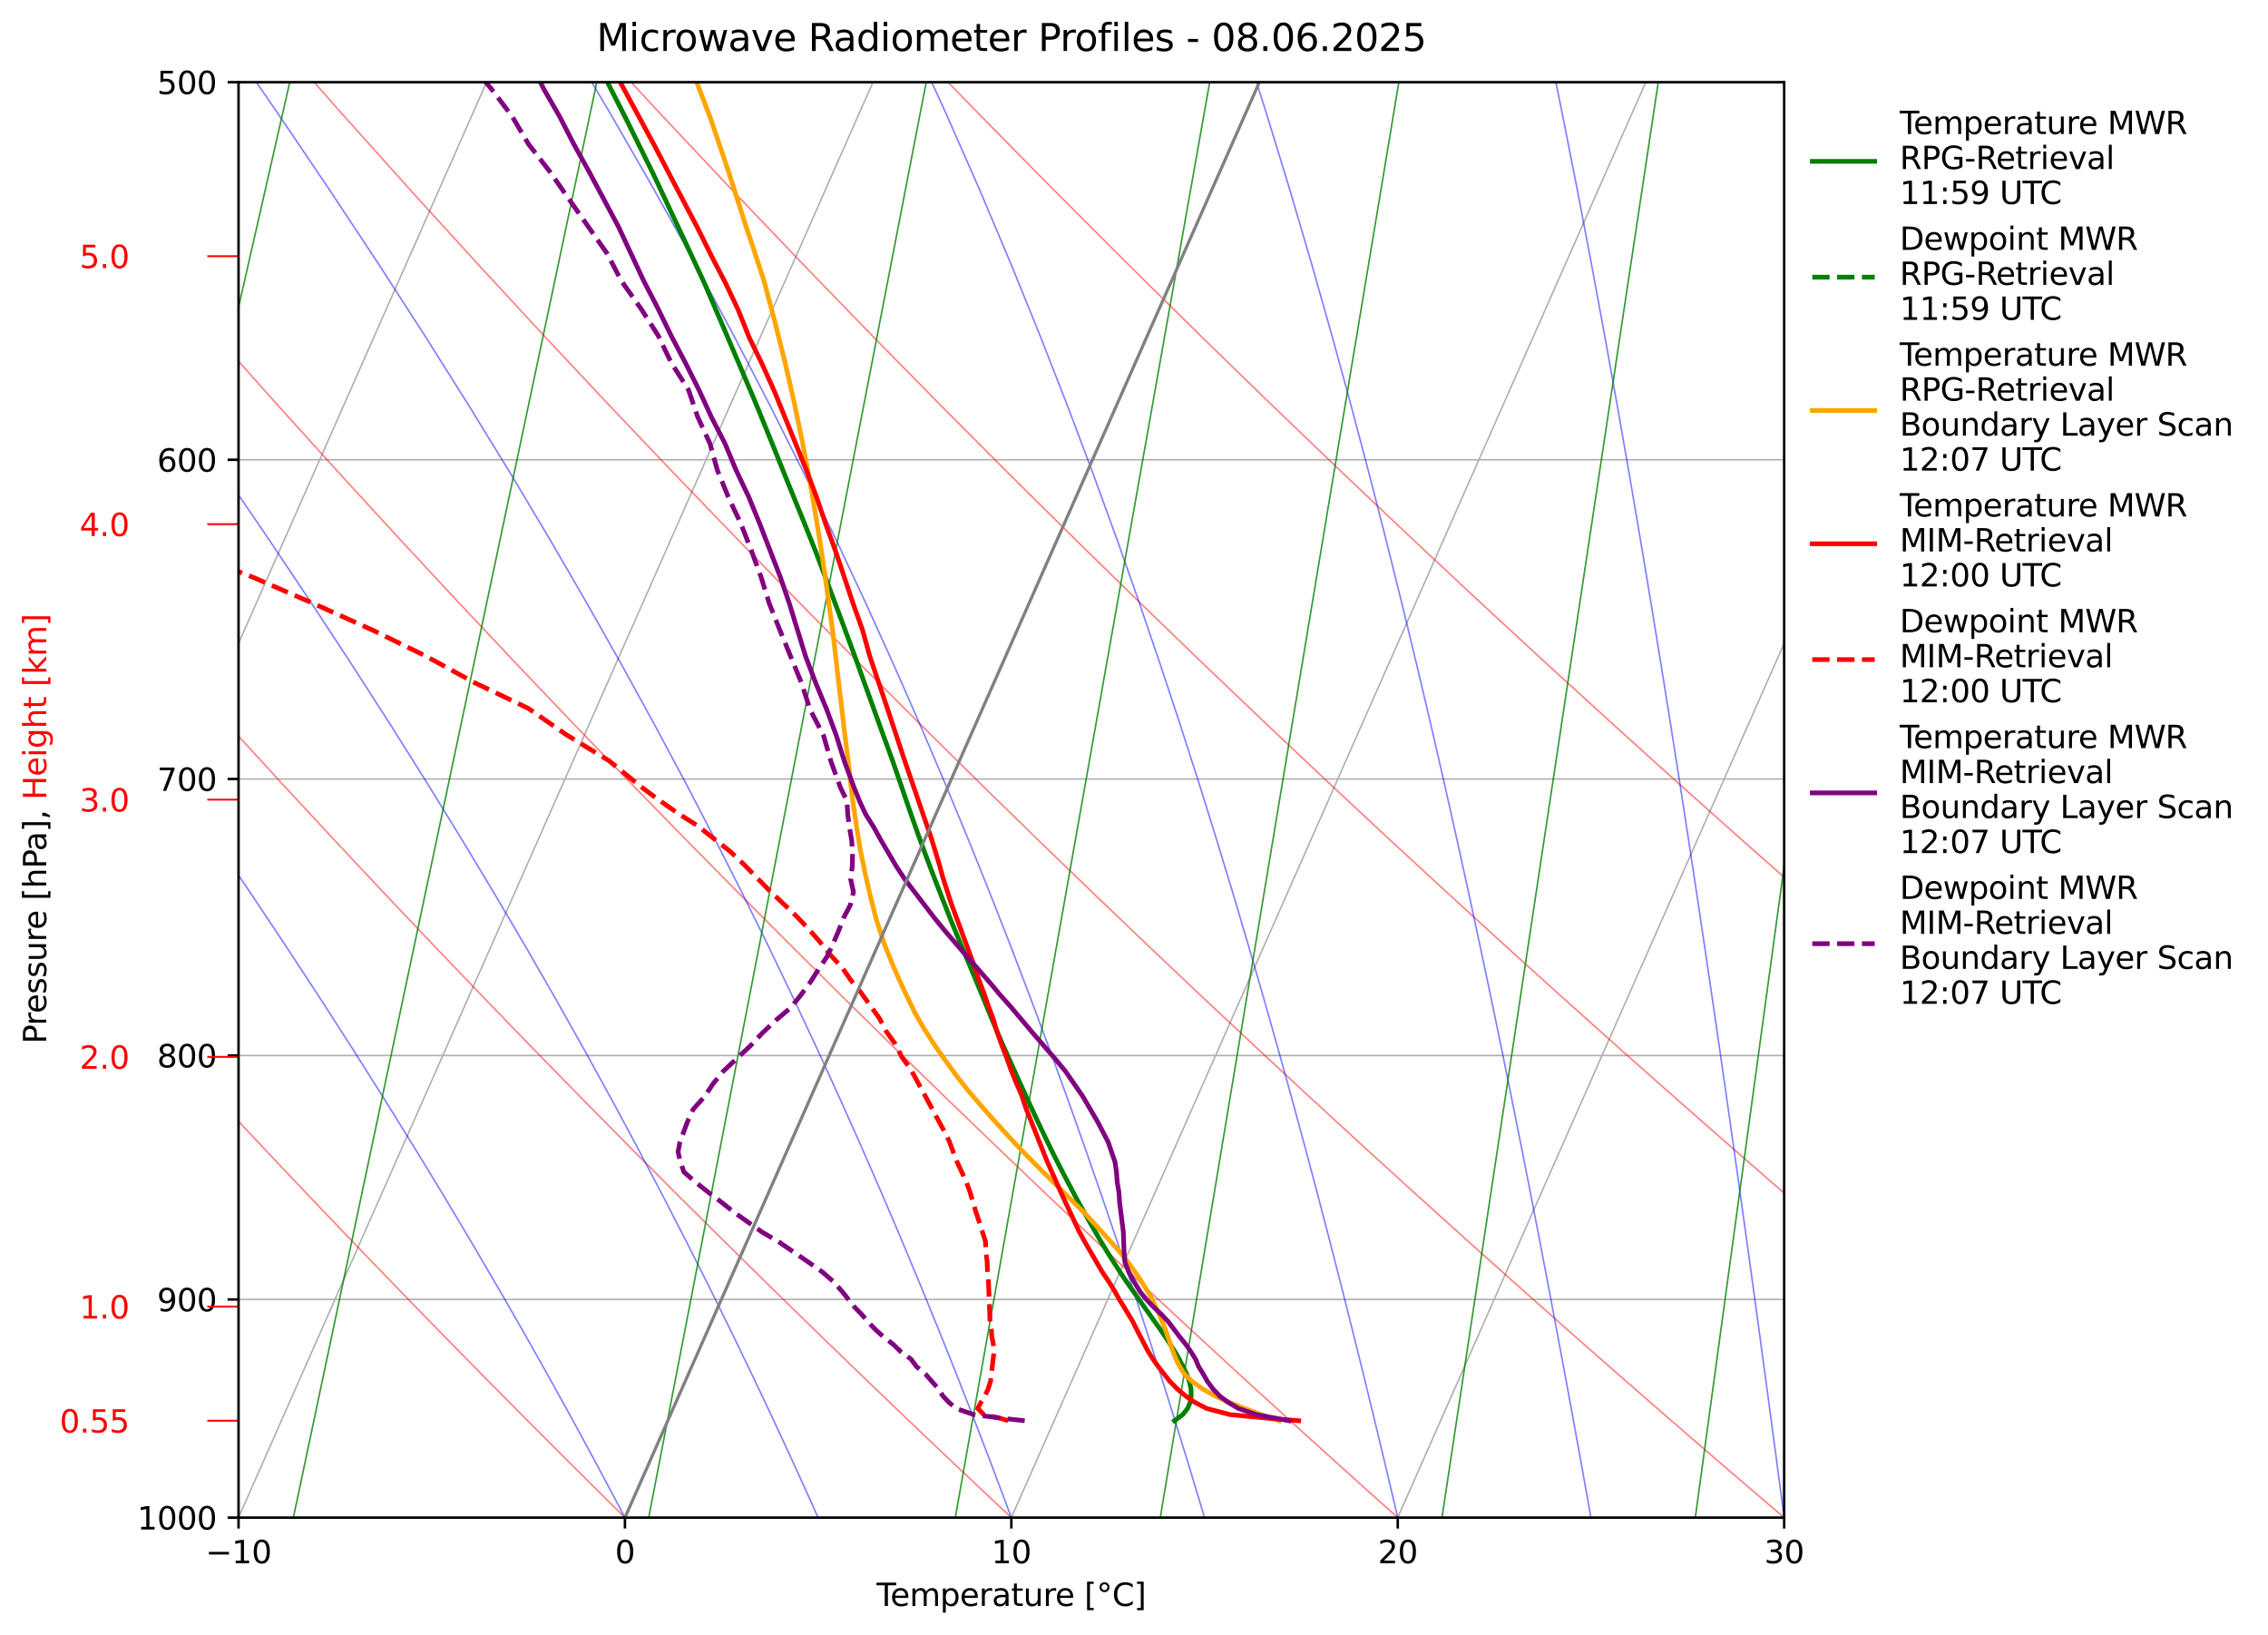 <?xml version="1.0" encoding="utf-8" standalone="no"?>
<!DOCTYPE svg PUBLIC "-//W3C//DTD SVG 1.1//EN"
  "http://www.w3.org/Graphics/SVG/1.1/DTD/svg11.dtd">
<svg xmlns:xlink="http://www.w3.org/1999/xlink" width="726.138pt" height="523.383pt" viewBox="0 0 726.138 523.383" xmlns="http://www.w3.org/2000/svg" version="1.1">
 <defs>
  <style type="text/css">*{stroke-linejoin: round; stroke-linecap: butt}</style>
 </defs>
 <g id="figure_1">
  <g id="patch_1">
   <path d="M 0 523.383 
L 726.138 523.383 
L 726.138 0 
L 0 0 
z
" style="fill: #ffffff"/>
  </g>
  <g id="axes_1">
   <g id="patch_2">
    <path d="M 76.37 485.827 
L 571.225 485.827 
L 571.225 26.318 
L 76.37 26.318 
z
" style="fill: #ffffff"/>
   </g>
   <g id="matplotlib.axis_1">
    <g id="xtick_1">
     <g id="line2d_1">
      <path d="M -1 380.986 
L 155.777 26.318 
" clip-path="url(#pdf673133a7)" style="fill: none; stroke: #b0b0b0; stroke-width: 0.5; stroke-linecap: square"/>
     </g>
    </g>
    <g id="xtick_2">
     <g id="line2d_2">
      <path d="M 76.37 485.827 
L 279.491 26.318 
" clip-path="url(#pdf673133a7)" style="fill: none; stroke: #b0b0b0; stroke-width: 0.5; stroke-linecap: square"/>
     </g>
     <g id="line2d_3">
      <defs>
       <path id="mc0856758be" d="M 0 0 
L 0 3.5 
" style="stroke: #000000; stroke-width: 0.8"/>
      </defs>
      <g>
       <use xlink:href="#mc0856758be" x="76.37" y="485.827" style="stroke: #000000; stroke-width: 0.8"/>
      </g>
     </g>
     <g id="text_1">
      <!-- −10 -->
      <g transform="translate(65.818 500.425) scale(0.1 -0.1)">
       <defs>
        <path id="DejaVuSans-2212" d="M 678 2272 
L 4684 2272 
L 4684 1741 
L 678 1741 
L 678 2272 
z
" transform="scale(0.016)"/>
        <path id="DejaVuSans-31" d="M 794 531 
L 1825 531 
L 1825 4091 
L 703 3866 
L 703 4441 
L 1819 4666 
L 2450 4666 
L 2450 531 
L 3481 531 
L 3481 0 
L 794 0 
L 794 531 
z
" transform="scale(0.016)"/>
        <path id="DejaVuSans-30" d="M 2034 4250 
Q 1547 4250 1301 3770 
Q 1056 3291 1056 2328 
Q 1056 1369 1301 889 
Q 1547 409 2034 409 
Q 2525 409 2770 889 
Q 3016 1369 3016 2328 
Q 3016 3291 2770 3770 
Q 2525 4250 2034 4250 
z
M 2034 4750 
Q 2819 4750 3233 4129 
Q 3647 3509 3647 2328 
Q 3647 1150 3233 529 
Q 2819 -91 2034 -91 
Q 1250 -91 836 529 
Q 422 1150 422 2328 
Q 422 3509 836 4129 
Q 1250 4750 2034 4750 
z
" transform="scale(0.016)"/>
       </defs>
       <use xlink:href="#DejaVuSans-2212"/>
       <use xlink:href="#DejaVuSans-31" transform="translate(83.789 0)"/>
       <use xlink:href="#DejaVuSans-30" transform="translate(147.412 0)"/>
      </g>
     </g>
    </g>
    <g id="xtick_3">
     <g id="line2d_4">
      <path d="M 200.084 485.827 
L 403.205 26.318 
" clip-path="url(#pdf673133a7)" style="fill: none; stroke: #b0b0b0; stroke-width: 0.5; stroke-linecap: square"/>
     </g>
     <g id="line2d_5">
      <g>
       <use xlink:href="#mc0856758be" x="200.084" y="485.827" style="stroke: #000000; stroke-width: 0.8"/>
      </g>
     </g>
     <g id="text_2">
      <!-- 0 -->
      <g transform="translate(196.903 500.425) scale(0.1 -0.1)">
       <use xlink:href="#DejaVuSans-30"/>
      </g>
     </g>
    </g>
    <g id="xtick_4">
     <g id="line2d_6">
      <path d="M 323.798 485.827 
L 526.919 26.318 
" clip-path="url(#pdf673133a7)" style="fill: none; stroke: #b0b0b0; stroke-width: 0.5; stroke-linecap: square"/>
     </g>
     <g id="line2d_7">
      <g>
       <use xlink:href="#mc0856758be" x="323.798" y="485.827" style="stroke: #000000; stroke-width: 0.8"/>
      </g>
     </g>
     <g id="text_3">
      <!-- 10 -->
      <g transform="translate(317.435 500.425) scale(0.1 -0.1)">
       <use xlink:href="#DejaVuSans-31"/>
       <use xlink:href="#DejaVuSans-30" transform="translate(63.623 0)"/>
      </g>
     </g>
    </g>
    <g id="xtick_5">
     <g id="line2d_8">
      <path d="M 447.512 485.827 
L 650.633 26.318 
" clip-path="url(#pdf673133a7)" style="fill: none; stroke: #b0b0b0; stroke-width: 0.5; stroke-linecap: square"/>
     </g>
     <g id="line2d_9">
      <g>
       <use xlink:href="#mc0856758be" x="447.512" y="485.827" style="stroke: #000000; stroke-width: 0.8"/>
      </g>
     </g>
     <g id="text_4">
      <!-- 20 -->
      <g transform="translate(441.149 500.425) scale(0.1 -0.1)">
       <defs>
        <path id="DejaVuSans-32" d="M 1228 531 
L 3431 531 
L 3431 0 
L 469 0 
L 469 531 
Q 828 903 1448 1529 
Q 2069 2156 2228 2338 
Q 2531 2678 2651 2914 
Q 2772 3150 2772 3378 
Q 2772 3750 2511 3984 
Q 2250 4219 1831 4219 
Q 1534 4219 1204 4116 
Q 875 4013 500 3803 
L 500 4441 
Q 881 4594 1212 4672 
Q 1544 4750 1819 4750 
Q 2544 4750 2975 4387 
Q 3406 4025 3406 3419 
Q 3406 3131 3298 2873 
Q 3191 2616 2906 2266 
Q 2828 2175 2409 1742 
Q 1991 1309 1228 531 
z
" transform="scale(0.016)"/>
       </defs>
       <use xlink:href="#DejaVuSans-32"/>
       <use xlink:href="#DejaVuSans-30" transform="translate(63.623 0)"/>
      </g>
     </g>
    </g>
    <g id="xtick_6">
     <g id="line2d_10">
      <path d="M 571.225 485.827 
L 727.138 133.115 
" clip-path="url(#pdf673133a7)" style="fill: none; stroke: #b0b0b0; stroke-width: 0.5; stroke-linecap: square"/>
     </g>
     <g id="line2d_11">
      <g>
       <use xlink:href="#mc0856758be" x="571.225" y="485.827" style="stroke: #000000; stroke-width: 0.8"/>
      </g>
     </g>
     <g id="text_5">
      <!-- 30 -->
      <g transform="translate(564.863 500.425) scale(0.1 -0.1)">
       <defs>
        <path id="DejaVuSans-33" d="M 2597 2516 
Q 3050 2419 3304 2112 
Q 3559 1806 3559 1356 
Q 3559 666 3084 287 
Q 2609 -91 1734 -91 
Q 1441 -91 1130 -33 
Q 819 25 488 141 
L 488 750 
Q 750 597 1062 519 
Q 1375 441 1716 441 
Q 2309 441 2620 675 
Q 2931 909 2931 1356 
Q 2931 1769 2642 2001 
Q 2353 2234 1838 2234 
L 1294 2234 
L 1294 2753 
L 1863 2753 
Q 2328 2753 2575 2939 
Q 2822 3125 2822 3475 
Q 2822 3834 2567 4026 
Q 2313 4219 1838 4219 
Q 1578 4219 1281 4162 
Q 984 4106 628 3988 
L 628 4550 
Q 988 4650 1302 4700 
Q 1616 4750 1894 4750 
Q 2613 4750 3031 4423 
Q 3450 4097 3450 3541 
Q 3450 3153 3228 2886 
Q 3006 2619 2597 2516 
z
" transform="scale(0.016)"/>
       </defs>
       <use xlink:href="#DejaVuSans-33"/>
       <use xlink:href="#DejaVuSans-30" transform="translate(63.623 0)"/>
      </g>
     </g>
    </g>
    <g id="text_6">
     <!-- Temperature [°C] -->
     <g transform="translate(280.646 514.103) scale(0.1 -0.1)">
      <defs>
       <path id="DejaVuSans-54" d="M -19 4666 
L 3928 4666 
L 3928 4134 
L 2272 4134 
L 2272 0 
L 1638 0 
L 1638 4134 
L -19 4134 
L -19 4666 
z
" transform="scale(0.016)"/>
       <path id="DejaVuSans-65" d="M 3597 1894 
L 3597 1613 
L 953 1613 
Q 991 1019 1311 708 
Q 1631 397 2203 397 
Q 2534 397 2845 478 
Q 3156 559 3463 722 
L 3463 178 
Q 3153 47 2828 -22 
Q 2503 -91 2169 -91 
Q 1331 -91 842 396 
Q 353 884 353 1716 
Q 353 2575 817 3079 
Q 1281 3584 2069 3584 
Q 2775 3584 3186 3129 
Q 3597 2675 3597 1894 
z
M 3022 2063 
Q 3016 2534 2758 2815 
Q 2500 3097 2075 3097 
Q 1594 3097 1305 2825 
Q 1016 2553 972 2059 
L 3022 2063 
z
" transform="scale(0.016)"/>
       <path id="DejaVuSans-6d" d="M 3328 2828 
Q 3544 3216 3844 3400 
Q 4144 3584 4550 3584 
Q 5097 3584 5394 3201 
Q 5691 2819 5691 2113 
L 5691 0 
L 5113 0 
L 5113 2094 
Q 5113 2597 4934 2840 
Q 4756 3084 4391 3084 
Q 3944 3084 3684 2787 
Q 3425 2491 3425 1978 
L 3425 0 
L 2847 0 
L 2847 2094 
Q 2847 2600 2669 2842 
Q 2491 3084 2119 3084 
Q 1678 3084 1418 2786 
Q 1159 2488 1159 1978 
L 1159 0 
L 581 0 
L 581 3500 
L 1159 3500 
L 1159 2956 
Q 1356 3278 1631 3431 
Q 1906 3584 2284 3584 
Q 2666 3584 2933 3390 
Q 3200 3197 3328 2828 
z
" transform="scale(0.016)"/>
       <path id="DejaVuSans-70" d="M 1159 525 
L 1159 -1331 
L 581 -1331 
L 581 3500 
L 1159 3500 
L 1159 2969 
Q 1341 3281 1617 3432 
Q 1894 3584 2278 3584 
Q 2916 3584 3314 3078 
Q 3713 2572 3713 1747 
Q 3713 922 3314 415 
Q 2916 -91 2278 -91 
Q 1894 -91 1617 61 
Q 1341 213 1159 525 
z
M 3116 1747 
Q 3116 2381 2855 2742 
Q 2594 3103 2138 3103 
Q 1681 3103 1420 2742 
Q 1159 2381 1159 1747 
Q 1159 1113 1420 752 
Q 1681 391 2138 391 
Q 2594 391 2855 752 
Q 3116 1113 3116 1747 
z
" transform="scale(0.016)"/>
       <path id="DejaVuSans-72" d="M 2631 2963 
Q 2534 3019 2420 3045 
Q 2306 3072 2169 3072 
Q 1681 3072 1420 2755 
Q 1159 2438 1159 1844 
L 1159 0 
L 581 0 
L 581 3500 
L 1159 3500 
L 1159 2956 
Q 1341 3275 1631 3429 
Q 1922 3584 2338 3584 
Q 2397 3584 2469 3576 
Q 2541 3569 2628 3553 
L 2631 2963 
z
" transform="scale(0.016)"/>
       <path id="DejaVuSans-61" d="M 2194 1759 
Q 1497 1759 1228 1600 
Q 959 1441 959 1056 
Q 959 750 1161 570 
Q 1363 391 1709 391 
Q 2188 391 2477 730 
Q 2766 1069 2766 1631 
L 2766 1759 
L 2194 1759 
z
M 3341 1997 
L 3341 0 
L 2766 0 
L 2766 531 
Q 2569 213 2275 61 
Q 1981 -91 1556 -91 
Q 1019 -91 701 211 
Q 384 513 384 1019 
Q 384 1609 779 1909 
Q 1175 2209 1959 2209 
L 2766 2209 
L 2766 2266 
Q 2766 2663 2505 2880 
Q 2244 3097 1772 3097 
Q 1472 3097 1187 3025 
Q 903 2953 641 2809 
L 641 3341 
Q 956 3463 1253 3523 
Q 1550 3584 1831 3584 
Q 2591 3584 2966 3190 
Q 3341 2797 3341 1997 
z
" transform="scale(0.016)"/>
       <path id="DejaVuSans-74" d="M 1172 4494 
L 1172 3500 
L 2356 3500 
L 2356 3053 
L 1172 3053 
L 1172 1153 
Q 1172 725 1289 603 
Q 1406 481 1766 481 
L 2356 481 
L 2356 0 
L 1766 0 
Q 1100 0 847 248 
Q 594 497 594 1153 
L 594 3053 
L 172 3053 
L 172 3500 
L 594 3500 
L 594 4494 
L 1172 4494 
z
" transform="scale(0.016)"/>
       <path id="DejaVuSans-75" d="M 544 1381 
L 544 3500 
L 1119 3500 
L 1119 1403 
Q 1119 906 1312 657 
Q 1506 409 1894 409 
Q 2359 409 2629 706 
Q 2900 1003 2900 1516 
L 2900 3500 
L 3475 3500 
L 3475 0 
L 2900 0 
L 2900 538 
Q 2691 219 2414 64 
Q 2138 -91 1772 -91 
Q 1169 -91 856 284 
Q 544 659 544 1381 
z
M 1991 3584 
L 1991 3584 
z
" transform="scale(0.016)"/>
       <path id="DejaVuSans-20" transform="scale(0.016)"/>
       <path id="DejaVuSans-5b" d="M 550 4863 
L 1875 4863 
L 1875 4416 
L 1125 4416 
L 1125 -397 
L 1875 -397 
L 1875 -844 
L 550 -844 
L 550 4863 
z
" transform="scale(0.016)"/>
       <path id="DejaVuSans-b0" d="M 1600 4347 
Q 1350 4347 1178 4173 
Q 1006 4000 1006 3750 
Q 1006 3503 1178 3333 
Q 1350 3163 1600 3163 
Q 1850 3163 2022 3333 
Q 2194 3503 2194 3750 
Q 2194 3997 2020 4172 
Q 1847 4347 1600 4347 
z
M 1600 4750 
Q 1800 4750 1984 4673 
Q 2169 4597 2303 4453 
Q 2447 4313 2519 4134 
Q 2591 3956 2591 3750 
Q 2591 3338 2302 3052 
Q 2013 2766 1594 2766 
Q 1172 2766 890 3047 
Q 609 3328 609 3750 
Q 609 4169 896 4459 
Q 1184 4750 1600 4750 
z
" transform="scale(0.016)"/>
       <path id="DejaVuSans-43" d="M 4122 4306 
L 4122 3641 
Q 3803 3938 3442 4084 
Q 3081 4231 2675 4231 
Q 1875 4231 1450 3742 
Q 1025 3253 1025 2328 
Q 1025 1406 1450 917 
Q 1875 428 2675 428 
Q 3081 428 3442 575 
Q 3803 722 4122 1019 
L 4122 359 
Q 3791 134 3420 21 
Q 3050 -91 2638 -91 
Q 1578 -91 968 557 
Q 359 1206 359 2328 
Q 359 3453 968 4101 
Q 1578 4750 2638 4750 
Q 3056 4750 3426 4639 
Q 3797 4528 4122 4306 
z
" transform="scale(0.016)"/>
       <path id="DejaVuSans-5d" d="M 1947 4863 
L 1947 -844 
L 622 -844 
L 622 -397 
L 1369 -397 
L 1369 4416 
L 622 4416 
L 622 4863 
L 1947 4863 
z
" transform="scale(0.016)"/>
      </defs>
      <use xlink:href="#DejaVuSans-54"/>
      <use xlink:href="#DejaVuSans-65" transform="translate(44.084 0)"/>
      <use xlink:href="#DejaVuSans-6d" transform="translate(105.607 0)"/>
      <use xlink:href="#DejaVuSans-70" transform="translate(203.02 0)"/>
      <use xlink:href="#DejaVuSans-65" transform="translate(266.496 0)"/>
      <use xlink:href="#DejaVuSans-72" transform="translate(328.02 0)"/>
      <use xlink:href="#DejaVuSans-61" transform="translate(369.133 0)"/>
      <use xlink:href="#DejaVuSans-74" transform="translate(430.412 0)"/>
      <use xlink:href="#DejaVuSans-75" transform="translate(469.621 0)"/>
      <use xlink:href="#DejaVuSans-72" transform="translate(533 0)"/>
      <use xlink:href="#DejaVuSans-65" transform="translate(571.863 0)"/>
      <use xlink:href="#DejaVuSans-20" transform="translate(633.387 0)"/>
      <use xlink:href="#DejaVuSans-5b" transform="translate(665.174 0)"/>
      <use xlink:href="#DejaVuSans-b0" transform="translate(704.188 0)"/>
      <use xlink:href="#DejaVuSans-43" transform="translate(754.188 0)"/>
      <use xlink:href="#DejaVuSans-5d" transform="translate(824.012 0)"/>
     </g>
    </g>
   </g>
   <g id="matplotlib.axis_2">
    <g id="ytick_1">
     <g id="line2d_12">
      <path d="M 76.37 26.318 
L 571.225 26.318 
" clip-path="url(#pdf673133a7)" style="fill: none; stroke: #b0b0b0; stroke-width: 0.5; stroke-linecap: square"/>
     </g>
     <g id="line2d_13">
      <defs>
       <path id="m29a3ce76b5" d="M 0 0 
L -3.5 0 
" style="stroke: #000000; stroke-width: 0.8"/>
      </defs>
      <g>
       <use xlink:href="#m29a3ce76b5" x="76.37" y="26.318" style="stroke: #000000; stroke-width: 0.8"/>
      </g>
     </g>
     <g id="text_7">
      <!-- 500 -->
      <g transform="translate(50.283 30.117) scale(0.1 -0.1)">
       <defs>
        <path id="DejaVuSans-35" d="M 691 4666 
L 3169 4666 
L 3169 4134 
L 1269 4134 
L 1269 2991 
Q 1406 3038 1543 3061 
Q 1681 3084 1819 3084 
Q 2600 3084 3056 2656 
Q 3513 2228 3513 1497 
Q 3513 744 3044 326 
Q 2575 -91 1722 -91 
Q 1428 -91 1123 -41 
Q 819 9 494 109 
L 494 744 
Q 775 591 1075 516 
Q 1375 441 1709 441 
Q 2250 441 2565 725 
Q 2881 1009 2881 1497 
Q 2881 1984 2565 2268 
Q 2250 2553 1709 2553 
Q 1456 2553 1204 2497 
Q 953 2441 691 2322 
L 691 4666 
z
" transform="scale(0.016)"/>
       </defs>
       <use xlink:href="#DejaVuSans-35"/>
       <use xlink:href="#DejaVuSans-30" transform="translate(63.623 0)"/>
       <use xlink:href="#DejaVuSans-30" transform="translate(127.246 0)"/>
      </g>
     </g>
    </g>
    <g id="ytick_2">
     <g id="line2d_14">
      <path d="M 76.37 147.185 
L 571.225 147.185 
" clip-path="url(#pdf673133a7)" style="fill: none; stroke: #b0b0b0; stroke-width: 0.5; stroke-linecap: square"/>
     </g>
     <g id="line2d_15">
      <g>
       <use xlink:href="#m29a3ce76b5" x="76.37" y="147.185" style="stroke: #000000; stroke-width: 0.8"/>
      </g>
     </g>
     <g id="text_8">
      <!-- 600 -->
      <g transform="translate(50.283 150.984) scale(0.1 -0.1)">
       <defs>
        <path id="DejaVuSans-36" d="M 2113 2584 
Q 1688 2584 1439 2293 
Q 1191 2003 1191 1497 
Q 1191 994 1439 701 
Q 1688 409 2113 409 
Q 2538 409 2786 701 
Q 3034 994 3034 1497 
Q 3034 2003 2786 2293 
Q 2538 2584 2113 2584 
z
M 3366 4563 
L 3366 3988 
Q 3128 4100 2886 4159 
Q 2644 4219 2406 4219 
Q 1781 4219 1451 3797 
Q 1122 3375 1075 2522 
Q 1259 2794 1537 2939 
Q 1816 3084 2150 3084 
Q 2853 3084 3261 2657 
Q 3669 2231 3669 1497 
Q 3669 778 3244 343 
Q 2819 -91 2113 -91 
Q 1303 -91 875 529 
Q 447 1150 447 2328 
Q 447 3434 972 4092 
Q 1497 4750 2381 4750 
Q 2619 4750 2861 4703 
Q 3103 4656 3366 4563 
z
" transform="scale(0.016)"/>
       </defs>
       <use xlink:href="#DejaVuSans-36"/>
       <use xlink:href="#DejaVuSans-30" transform="translate(63.623 0)"/>
       <use xlink:href="#DejaVuSans-30" transform="translate(127.246 0)"/>
      </g>
     </g>
    </g>
    <g id="ytick_3">
     <g id="line2d_16">
      <path d="M 76.37 249.376 
L 571.225 249.376 
" clip-path="url(#pdf673133a7)" style="fill: none; stroke: #b0b0b0; stroke-width: 0.5; stroke-linecap: square"/>
     </g>
     <g id="line2d_17">
      <g>
       <use xlink:href="#m29a3ce76b5" x="76.37" y="249.376" style="stroke: #000000; stroke-width: 0.8"/>
      </g>
     </g>
     <g id="text_9">
      <!-- 700 -->
      <g transform="translate(50.283 253.175) scale(0.1 -0.1)">
       <defs>
        <path id="DejaVuSans-37" d="M 525 4666 
L 3525 4666 
L 3525 4397 
L 1831 0 
L 1172 0 
L 2766 4134 
L 525 4134 
L 525 4666 
z
" transform="scale(0.016)"/>
       </defs>
       <use xlink:href="#DejaVuSans-37"/>
       <use xlink:href="#DejaVuSans-30" transform="translate(63.623 0)"/>
       <use xlink:href="#DejaVuSans-30" transform="translate(127.246 0)"/>
      </g>
     </g>
    </g>
    <g id="ytick_4">
     <g id="line2d_18">
      <path d="M 76.37 337.898 
L 571.225 337.898 
" clip-path="url(#pdf673133a7)" style="fill: none; stroke: #b0b0b0; stroke-width: 0.5; stroke-linecap: square"/>
     </g>
     <g id="line2d_19">
      <g>
       <use xlink:href="#m29a3ce76b5" x="76.37" y="337.898" style="stroke: #000000; stroke-width: 0.8"/>
      </g>
     </g>
     <g id="text_10">
      <!-- 800 -->
      <g transform="translate(50.283 341.697) scale(0.1 -0.1)">
       <defs>
        <path id="DejaVuSans-38" d="M 2034 2216 
Q 1584 2216 1326 1975 
Q 1069 1734 1069 1313 
Q 1069 891 1326 650 
Q 1584 409 2034 409 
Q 2484 409 2743 651 
Q 3003 894 3003 1313 
Q 3003 1734 2745 1975 
Q 2488 2216 2034 2216 
z
M 1403 2484 
Q 997 2584 770 2862 
Q 544 3141 544 3541 
Q 544 4100 942 4425 
Q 1341 4750 2034 4750 
Q 2731 4750 3128 4425 
Q 3525 4100 3525 3541 
Q 3525 3141 3298 2862 
Q 3072 2584 2669 2484 
Q 3125 2378 3379 2068 
Q 3634 1759 3634 1313 
Q 3634 634 3220 271 
Q 2806 -91 2034 -91 
Q 1263 -91 848 271 
Q 434 634 434 1313 
Q 434 1759 690 2068 
Q 947 2378 1403 2484 
z
M 1172 3481 
Q 1172 3119 1398 2916 
Q 1625 2713 2034 2713 
Q 2441 2713 2670 2916 
Q 2900 3119 2900 3481 
Q 2900 3844 2670 4047 
Q 2441 4250 2034 4250 
Q 1625 4250 1398 4047 
Q 1172 3844 1172 3481 
z
" transform="scale(0.016)"/>
       </defs>
       <use xlink:href="#DejaVuSans-38"/>
       <use xlink:href="#DejaVuSans-30" transform="translate(63.623 0)"/>
       <use xlink:href="#DejaVuSans-30" transform="translate(127.246 0)"/>
      </g>
     </g>
    </g>
    <g id="ytick_5">
     <g id="line2d_20">
      <path d="M 76.37 415.98 
L 571.225 415.98 
" clip-path="url(#pdf673133a7)" style="fill: none; stroke: #b0b0b0; stroke-width: 0.5; stroke-linecap: square"/>
     </g>
     <g id="line2d_21">
      <g>
       <use xlink:href="#m29a3ce76b5" x="76.37" y="415.98" style="stroke: #000000; stroke-width: 0.8"/>
      </g>
     </g>
     <g id="text_11">
      <!-- 900 -->
      <g transform="translate(50.283 419.779) scale(0.1 -0.1)">
       <defs>
        <path id="DejaVuSans-39" d="M 703 97 
L 703 672 
Q 941 559 1184 500 
Q 1428 441 1663 441 
Q 2288 441 2617 861 
Q 2947 1281 2994 2138 
Q 2813 1869 2534 1725 
Q 2256 1581 1919 1581 
Q 1219 1581 811 2004 
Q 403 2428 403 3163 
Q 403 3881 828 4315 
Q 1253 4750 1959 4750 
Q 2769 4750 3195 4129 
Q 3622 3509 3622 2328 
Q 3622 1225 3098 567 
Q 2575 -91 1691 -91 
Q 1453 -91 1209 -44 
Q 966 3 703 97 
z
M 1959 2075 
Q 2384 2075 2632 2365 
Q 2881 2656 2881 3163 
Q 2881 3666 2632 3958 
Q 2384 4250 1959 4250 
Q 1534 4250 1286 3958 
Q 1038 3666 1038 3163 
Q 1038 2656 1286 2365 
Q 1534 2075 1959 2075 
z
" transform="scale(0.016)"/>
       </defs>
       <use xlink:href="#DejaVuSans-39"/>
       <use xlink:href="#DejaVuSans-30" transform="translate(63.623 0)"/>
       <use xlink:href="#DejaVuSans-30" transform="translate(127.246 0)"/>
      </g>
     </g>
    </g>
    <g id="ytick_6">
     <g id="line2d_22">
      <path d="M 76.37 485.827 
L 571.225 485.827 
" clip-path="url(#pdf673133a7)" style="fill: none; stroke: #b0b0b0; stroke-width: 0.5; stroke-linecap: square"/>
     </g>
     <g id="line2d_23">
      <g>
       <use xlink:href="#m29a3ce76b5" x="76.37" y="485.827" style="stroke: #000000; stroke-width: 0.8"/>
      </g>
     </g>
     <g id="text_12">
      <!-- 1000 -->
      <g transform="translate(43.92 489.626) scale(0.1 -0.1)">
       <use xlink:href="#DejaVuSans-31"/>
       <use xlink:href="#DejaVuSans-30" transform="translate(63.623 0)"/>
       <use xlink:href="#DejaVuSans-30" transform="translate(127.246 0)"/>
       <use xlink:href="#DejaVuSans-30" transform="translate(190.869 0)"/>
      </g>
     </g>
    </g>
    <g id="ytick_7">
     <g id="line2d_24">
      <defs>
       <path id="m3fc7d57201" d="M 0 0 
L -10 0 
" style="stroke: #ff0000; stroke-width: 0.6"/>
      </defs>
      <g>
       <use xlink:href="#m3fc7d57201" x="76.37" y="454.803" style="fill: #ff0000; stroke: #ff0000; stroke-width: 0.6"/>
      </g>
     </g>
     <g id="text_13">
      <!-- 0.55 -->
      <g style="fill: #ff0000" transform="translate(19.105 458.602) scale(0.1 -0.1)">
       <defs>
        <path id="DejaVuSans-2e" d="M 684 794 
L 1344 794 
L 1344 0 
L 684 0 
L 684 794 
z
" transform="scale(0.016)"/>
       </defs>
       <use xlink:href="#DejaVuSans-30"/>
       <use xlink:href="#DejaVuSans-2e" transform="translate(63.623 0)"/>
       <use xlink:href="#DejaVuSans-35" transform="translate(95.41 0)"/>
       <use xlink:href="#DejaVuSans-35" transform="translate(159.033 0)"/>
      </g>
     </g>
    </g>
    <g id="ytick_8">
     <g id="line2d_25">
      <g>
       <use xlink:href="#m3fc7d57201" x="76.37" y="418.283" style="fill: #ff0000; stroke: #ff0000; stroke-width: 0.6"/>
      </g>
     </g>
     <g id="text_14">
      <!-- 1.0 -->
      <g style="fill: #ff0000" transform="translate(25.467 422.083) scale(0.1 -0.1)">
       <use xlink:href="#DejaVuSans-31"/>
       <use xlink:href="#DejaVuSans-2e" transform="translate(63.623 0)"/>
       <use xlink:href="#DejaVuSans-30" transform="translate(95.41 0)"/>
      </g>
     </g>
    </g>
    <g id="ytick_9">
     <g id="line2d_26">
      <g>
       <use xlink:href="#m3fc7d57201" x="76.37" y="338.337" style="fill: #ff0000; stroke: #ff0000; stroke-width: 0.6"/>
      </g>
     </g>
     <g id="text_15">
      <!-- 2.0 -->
      <g style="fill: #ff0000" transform="translate(25.467 342.136) scale(0.1 -0.1)">
       <use xlink:href="#DejaVuSans-32"/>
       <use xlink:href="#DejaVuSans-2e" transform="translate(63.623 0)"/>
       <use xlink:href="#DejaVuSans-30" transform="translate(95.41 0)"/>
      </g>
     </g>
    </g>
    <g id="ytick_10">
     <g id="line2d_27">
      <g>
       <use xlink:href="#m3fc7d57201" x="76.37" y="255.988" style="fill: #ff0000; stroke: #ff0000; stroke-width: 0.6"/>
      </g>
     </g>
     <g id="text_16">
      <!-- 3.0 -->
      <g style="fill: #ff0000" transform="translate(25.467 259.787) scale(0.1 -0.1)">
       <use xlink:href="#DejaVuSans-33"/>
       <use xlink:href="#DejaVuSans-2e" transform="translate(63.623 0)"/>
       <use xlink:href="#DejaVuSans-30" transform="translate(95.41 0)"/>
      </g>
     </g>
    </g>
    <g id="ytick_11">
     <g id="line2d_28">
      <g>
       <use xlink:href="#m3fc7d57201" x="76.37" y="167.805" style="fill: #ff0000; stroke: #ff0000; stroke-width: 0.6"/>
      </g>
     </g>
     <g id="text_17">
      <!-- 4.0 -->
      <g style="fill: #ff0000" transform="translate(25.467 171.605) scale(0.1 -0.1)">
       <defs>
        <path id="DejaVuSans-34" d="M 2419 4116 
L 825 1625 
L 2419 1625 
L 2419 4116 
z
M 2253 4666 
L 3047 4666 
L 3047 1625 
L 3713 1625 
L 3713 1100 
L 3047 1100 
L 3047 0 
L 2419 0 
L 2419 1100 
L 313 1100 
L 313 1709 
L 2253 4666 
z
" transform="scale(0.016)"/>
       </defs>
       <use xlink:href="#DejaVuSans-34"/>
       <use xlink:href="#DejaVuSans-2e" transform="translate(63.623 0)"/>
       <use xlink:href="#DejaVuSans-30" transform="translate(95.41 0)"/>
      </g>
     </g>
    </g>
    <g id="ytick_12">
     <g id="line2d_29">
      <g>
       <use xlink:href="#m3fc7d57201" x="76.37" y="82.01" style="fill: #ff0000; stroke: #ff0000; stroke-width: 0.6"/>
      </g>
     </g>
     <g id="text_18">
      <!-- 5.0 -->
      <g style="fill: #ff0000" transform="translate(25.467 85.809) scale(0.1 -0.1)">
       <use xlink:href="#DejaVuSans-35"/>
       <use xlink:href="#DejaVuSans-2e" transform="translate(63.623 0)"/>
       <use xlink:href="#DejaVuSans-30" transform="translate(95.41 0)"/>
      </g>
     </g>
    </g>
   </g>
   <g id="LineCollection_1">
    <path clip-path="url(#pdf673133a7)" style="fill: none; stroke: #ff0000; stroke-opacity: 0.5; stroke-width: 0.5"/>
    <path clip-path="url(#pdf673133a7)" style="fill: none; stroke: #ff0000; stroke-opacity: 0.5; stroke-width: 0.5"/>
    <path clip-path="url(#pdf673133a7)" style="fill: none; stroke: #ff0000; stroke-opacity: 0.5; stroke-width: 0.5"/>
    <path d="M 107.773 518.171 
L 95.702 505.816 
L 83.498 493.226 
L 71.157 480.393 
L 58.674 467.306 
L 46.046 453.955 
L 33.268 440.331 
L 20.336 426.42 
L 7.243 412.211 
L -1 403.182 
" clip-path="url(#pdf673133a7)" style="fill: none; stroke: #ff0000; stroke-opacity: 0.5; stroke-width: 0.5"/>
    <path d="M 233.223 518.171 
L 220.486 505.816 
L 207.607 493.226 
L 194.581 480.393 
L 181.405 467.306 
L 168.072 453.955 
L 154.58 440.331 
L 140.922 426.42 
L 127.094 412.211 
L 113.089 397.691 
L 98.903 382.846 
L 84.529 367.66 
L 69.96 352.119 
L 55.19 336.205 
L 40.21 319.899 
L 25.015 303.182 
L 9.595 286.032 
L -1 274.116 
" clip-path="url(#pdf673133a7)" style="fill: none; stroke: #ff0000; stroke-opacity: 0.5; stroke-width: 0.5"/>
    <path d="M 358.674 518.171 
L 345.271 505.816 
L 331.716 493.226 
L 318.006 480.393 
L 304.135 467.306 
L 290.098 453.955 
L 275.891 440.331 
L 261.509 426.42 
L 246.944 412.211 
L 232.192 397.691 
L 217.246 382.846 
L 202.1 367.66 
L 186.746 352.119 
L 171.177 336.205 
L 155.386 319.899 
L 139.364 303.182 
L 123.101 286.032 
L 106.59 268.427 
L 89.819 250.341 
L 72.778 231.749 
L 55.456 212.62 
L 37.841 192.922 
L 19.918 172.621 
L 1.675 151.679 
L -1 148.565 
" clip-path="url(#pdf673133a7)" style="fill: none; stroke: #ff0000; stroke-opacity: 0.5; stroke-width: 0.5"/>
    <path d="M 484.124 518.171 
L 470.055 505.816 
L 455.825 493.226 
L 441.43 480.393 
L 426.865 467.306 
L 412.124 453.955 
L 397.203 440.331 
L 382.095 426.42 
L 366.794 412.211 
L 351.295 397.691 
L 335.589 382.846 
L 319.671 367.66 
L 303.532 352.119 
L 287.165 336.205 
L 270.562 319.899 
L 253.712 303.182 
L 236.608 286.032 
L 219.239 268.427 
L 201.593 250.341 
L 183.66 231.749 
L 165.428 212.62 
L 146.882 192.922 
L 128.01 172.621 
L 108.796 151.679 
L 89.223 130.054 
L 69.275 107.699 
L 48.931 84.564 
L 28.171 60.593 
L 6.973 35.722 
L -1 26.21 
" clip-path="url(#pdf673133a7)" style="fill: none; stroke: #ff0000; stroke-opacity: 0.5; stroke-width: 0.5"/>
    <path d="M 609.575 518.171 
L 594.839 505.816 
L 579.934 493.226 
L 564.855 480.393 
L 549.595 467.306 
L 534.151 453.955 
L 518.515 440.331 
L 502.682 426.42 
L 486.645 412.211 
L 470.397 397.691 
L 453.932 382.846 
L 437.242 367.66 
L 420.318 352.119 
L 403.153 336.205 
L 385.737 319.899 
L 368.061 303.182 
L 350.115 286.032 
L 331.887 268.427 
L 313.367 250.341 
L 294.542 231.749 
L 275.399 212.62 
L 255.924 192.922 
L 236.102 172.621 
L 215.917 151.679 
L 195.35 130.054 
L 174.384 107.699 
L 152.998 84.564 
L 131.168 60.593 
L 108.872 35.722 
L 86.083 9.881 
L 76.65 -1 
" clip-path="url(#pdf673133a7)" style="fill: none; stroke: #ff0000; stroke-opacity: 0.5; stroke-width: 0.5"/>
    <path d="M 727.138 511.844 
L 719.623 505.816 
L 704.043 493.226 
L 688.279 480.393 
L 672.325 467.306 
L 656.177 453.955 
L 639.826 440.331 
L 623.268 426.42 
L 606.495 412.211 
L 589.5 397.691 
L 572.275 382.846 
L 554.813 367.66 
L 537.105 352.119 
L 519.141 336.205 
L 500.913 319.899 
L 482.41 303.182 
L 463.622 286.032 
L 444.536 268.427 
L 425.141 250.341 
L 405.424 231.749 
L 385.371 212.62 
L 364.966 192.922 
L 344.194 172.621 
L 323.038 151.679 
L 301.478 130.054 
L 279.494 107.699 
L 257.064 84.564 
L 234.165 60.593 
L 210.771 35.722 
L 186.853 9.881 
L 176.95 -1 
" clip-path="url(#pdf673133a7)" style="fill: none; stroke: #ff0000; stroke-opacity: 0.5; stroke-width: 0.5"/>
    <path d="M 727.138 412.854 
L 726.345 412.211 
L 708.603 397.691 
L 690.618 382.846 
L 672.384 367.66 
L 653.891 352.119 
L 635.129 336.205 
L 616.089 319.899 
L 596.759 303.182 
L 577.128 286.032 
L 557.185 268.427 
L 536.915 250.341 
L 516.306 231.749 
L 495.343 212.62 
L 474.008 192.922 
L 452.287 172.621 
L 430.159 151.679 
L 407.605 130.054 
L 384.603 107.699 
L 361.131 84.564 
L 337.162 60.593 
L 312.67 35.722 
L 287.624 9.881 
L 277.251 -1 
" clip-path="url(#pdf673133a7)" style="fill: none; stroke: #ff0000; stroke-opacity: 0.5; stroke-width: 0.5"/>
   </g>
   <g id="LineCollection_2">
    <path clip-path="url(#pdf673133a7)" style="fill: none; stroke: #0000ff; stroke-opacity: 0.5; stroke-width: 0.5"/>
    <path clip-path="url(#pdf673133a7)" style="fill: none; stroke: #0000ff; stroke-opacity: 0.5; stroke-width: 0.5"/>
    <path clip-path="url(#pdf673133a7)" style="fill: none; stroke: #0000ff; stroke-opacity: 0.5; stroke-width: 0.5"/>
    <path d="M 97.354 518.171 
L 89.426 505.816 
L 81.236 493.226 
L 72.773 480.393 
L 64.027 467.306 
L 54.988 453.955 
L 45.646 440.331 
L 35.99 426.42 
L 26.011 412.211 
L 15.699 397.691 
L 5.044 382.846 
L -1 374.507 
" clip-path="url(#pdf673133a7)" style="fill: none; stroke: #0000ff; stroke-opacity: 0.5; stroke-width: 0.5"/>
    <path d="M 216.651 518.171 
L 210.412 505.816 
L 203.942 493.226 
L 197.225 480.393 
L 190.251 467.306 
L 183.002 453.955 
L 175.465 440.331 
L 167.623 426.42 
L 159.46 412.211 
L 150.958 397.691 
L 142.097 382.846 
L 132.86 367.66 
L 123.227 352.119 
L 113.176 336.205 
L 102.689 319.899 
L 91.743 303.182 
L 80.318 286.032 
L 68.393 268.427 
L 55.949 250.341 
L 42.964 231.749 
L 29.422 212.62 
L 15.303 192.922 
L 0.593 172.621 
L -1 170.443 
" clip-path="url(#pdf673133a7)" style="fill: none; stroke: #0000ff; stroke-opacity: 0.5; stroke-width: 0.5"/>
    <path d="M 276.066 518.171 
L 270.748 505.816 
L 265.231 493.226 
L 259.502 480.393 
L 253.548 467.306 
L 247.355 453.955 
L 240.909 440.331 
L 234.191 426.42 
L 227.186 412.211 
L 219.875 397.691 
L 212.237 382.846 
L 204.252 367.66 
L 195.897 352.119 
L 187.147 336.205 
L 177.977 319.899 
L 168.36 303.182 
L 158.269 286.032 
L 147.672 268.427 
L 136.541 250.341 
L 124.844 231.749 
L 112.548 212.62 
L 99.623 192.922 
L 86.037 172.621 
L 71.758 151.679 
L 56.758 130.054 
L 41.01 107.699 
L 24.488 84.564 
L 7.17 60.593 
L -1 49.386 
" clip-path="url(#pdf673133a7)" style="fill: none; stroke: #0000ff; stroke-opacity: 0.5; stroke-width: 0.5"/>
    <path d="M 335.513 518.171 
L 331.1 505.816 
L 326.525 493.226 
L 321.777 480.393 
L 316.847 467.306 
L 311.72 453.955 
L 306.386 440.331 
L 300.828 426.42 
L 295.032 412.211 
L 288.98 397.691 
L 282.654 382.846 
L 276.035 367.66 
L 269.1 352.119 
L 261.825 336.205 
L 254.185 319.899 
L 246.151 303.182 
L 237.693 286.032 
L 228.779 268.427 
L 219.371 250.341 
L 209.433 231.749 
L 198.922 212.62 
L 187.795 192.922 
L 176.006 172.621 
L 163.507 151.679 
L 150.245 130.054 
L 136.172 107.699 
L 121.234 84.564 
L 105.381 60.593 
L 88.563 35.722 
L 70.735 9.881 
L 63.095 -1 
" clip-path="url(#pdf673133a7)" style="fill: none; stroke: #0000ff; stroke-opacity: 0.5; stroke-width: 0.5"/>
    <path d="M 395.113 518.171 
L 391.544 505.816 
L 387.852 493.226 
L 384.028 480.393 
L 380.063 467.306 
L 375.948 453.955 
L 371.672 440.331 
L 367.225 426.42 
L 362.594 412.211 
L 357.766 397.691 
L 352.725 382.846 
L 347.456 367.66 
L 341.94 352.119 
L 336.157 336.205 
L 330.087 319.899 
L 323.704 303.182 
L 316.981 286.032 
L 309.89 268.427 
L 302.397 250.341 
L 294.465 231.749 
L 286.055 212.62 
L 277.12 192.922 
L 267.612 172.621 
L 257.476 151.679 
L 246.65 130.054 
L 235.068 107.699 
L 222.659 84.564 
L 209.345 60.593 
L 195.041 35.722 
L 179.661 9.881 
L 172.965 -1 
" clip-path="url(#pdf673133a7)" style="fill: none; stroke: #0000ff; stroke-opacity: 0.5; stroke-width: 0.5"/>
    <path d="M 454.947 518.171 
L 452.136 505.816 
L 449.235 493.226 
L 446.238 480.393 
L 443.139 467.306 
L 439.932 453.955 
L 436.609 440.331 
L 433.162 426.42 
L 429.582 412.211 
L 425.86 397.691 
L 421.985 382.846 
L 417.945 367.66 
L 413.728 352.119 
L 409.318 336.205 
L 404.7 319.899 
L 399.856 303.182 
L 394.766 286.032 
L 389.408 268.427 
L 383.757 250.341 
L 377.784 231.749 
L 371.458 212.62 
L 364.744 192.922 
L 357.599 172.621 
L 349.979 151.679 
L 341.83 130.054 
L 333.093 107.699 
L 323.7 84.564 
L 313.572 60.593 
L 302.621 35.722 
L 290.745 9.881 
L 285.519 -1 
" clip-path="url(#pdf673133a7)" style="fill: none; stroke: #0000ff; stroke-opacity: 0.5; stroke-width: 0.5"/>
    <path d="M 515.06 518.171 
L 512.903 505.816 
L 510.683 493.226 
L 508.398 480.393 
L 506.044 467.306 
L 503.616 453.955 
L 501.11 440.331 
L 498.519 426.42 
L 495.839 412.211 
L 493.063 397.691 
L 490.184 382.846 
L 487.195 367.66 
L 484.086 352.119 
L 480.849 336.205 
L 477.474 319.899 
L 473.947 303.182 
L 470.257 286.032 
L 466.39 268.427 
L 462.327 250.341 
L 458.052 231.749 
L 453.542 212.62 
L 448.775 192.922 
L 443.722 172.621 
L 438.354 151.679 
L 432.633 130.054 
L 426.519 107.699 
L 419.963 84.564 
L 412.909 60.593 
L 405.293 35.722 
L 397.036 9.881 
L 393.398 -1 
" clip-path="url(#pdf673133a7)" style="fill: none; stroke: #0000ff; stroke-opacity: 0.5; stroke-width: 0.5"/>
    <path d="M 575.465 518.171 
L 573.852 505.816 
L 572.2 493.226 
L 570.507 480.393 
L 568.77 467.306 
L 566.987 453.955 
L 565.153 440.331 
L 563.268 426.42 
L 561.326 412.211 
L 559.324 397.691 
L 557.258 382.846 
L 555.124 367.66 
L 552.916 352.119 
L 550.629 336.205 
L 548.257 319.899 
L 545.793 303.182 
L 543.229 286.032 
L 540.557 268.427 
L 537.766 250.341 
L 534.847 231.749 
L 531.788 212.62 
L 528.573 192.922 
L 525.188 172.621 
L 521.614 151.679 
L 517.831 130.054 
L 513.814 107.699 
L 509.537 84.564 
L 504.964 60.593 
L 500.06 35.722 
L 494.778 9.881 
L 492.465 -1 
" clip-path="url(#pdf673133a7)" style="fill: none; stroke: #0000ff; stroke-opacity: 0.5; stroke-width: 0.5"/>
    <path d="M 636.148 518.171 
L 634.977 505.816 
L 633.784 493.226 
L 632.567 480.393 
L 631.325 467.306 
L 630.058 453.955 
L 628.762 440.331 
L 627.437 426.42 
L 626.08 412.211 
L 624.691 397.691 
L 623.266 382.846 
L 621.803 367.66 
L 620.299 352.119 
L 618.753 336.205 
L 617.159 319.899 
L 615.516 303.182 
L 613.819 286.032 
L 612.063 268.427 
L 610.244 250.341 
L 608.356 231.749 
L 606.393 212.62 
L 604.347 192.922 
L 602.212 172.621 
L 599.977 151.679 
L 597.632 130.054 
L 595.165 107.699 
L 592.562 84.564 
L 589.807 60.593 
L 586.88 35.722 
L 583.76 9.881 
L 582.408 -1 
" clip-path="url(#pdf673133a7)" style="fill: none; stroke: #0000ff; stroke-opacity: 0.5; stroke-width: 0.5"/>
    <path d="M 697.085 518.171 
L 696.261 505.816 
L 695.427 493.226 
L 694.582 480.393 
L 693.727 467.306 
L 692.86 453.955 
L 691.981 440.331 
L 691.088 426.42 
L 690.183 412.211 
L 689.262 397.691 
L 688.327 382.846 
L 687.375 367.66 
L 686.406 352.119 
L 685.419 336.205 
L 684.412 319.899 
L 683.384 303.182 
L 682.333 286.032 
L 681.258 268.427 
L 680.157 250.341 
L 679.027 231.749 
L 677.865 212.62 
L 676.67 192.922 
L 675.438 172.621 
L 674.165 151.679 
L 672.847 130.054 
L 671.48 107.699 
L 670.057 84.564 
L 668.572 60.593 
L 667.018 35.722 
L 665.385 9.881 
L 664.688 -1 
" clip-path="url(#pdf673133a7)" style="fill: none; stroke: #0000ff; stroke-opacity: 0.5; stroke-width: 0.5"/>
    <path clip-path="url(#pdf673133a7)" style="fill: none; stroke: #0000ff; stroke-opacity: 0.5; stroke-width: 0.5"/>
    <path clip-path="url(#pdf673133a7)" style="fill: none; stroke: #0000ff; stroke-opacity: 0.5; stroke-width: 0.5"/>
   </g>
   <g id="LineCollection_3">
    <path clip-path="url(#pdf673133a7)" style="fill: none; stroke: #008000; stroke-opacity: 0.8; stroke-width: 0.5"/>
    <path d="M -1 438.312 
L 92.77 26.318 
" clip-path="url(#pdf673133a7)" style="fill: none; stroke: #008000; stroke-opacity: 0.8; stroke-width: 0.5"/>
    <path d="M 93.926 485.827 
L 191.07 26.318 
" clip-path="url(#pdf673133a7)" style="fill: none; stroke: #008000; stroke-opacity: 0.8; stroke-width: 0.5"/>
    <path d="M 207.692 485.827 
L 296.54 26.318 
" clip-path="url(#pdf673133a7)" style="fill: none; stroke: #008000; stroke-opacity: 0.8; stroke-width: 0.5"/>
    <path d="M 305.85 485.827 
L 387.298 26.318 
" clip-path="url(#pdf673133a7)" style="fill: none; stroke: #008000; stroke-opacity: 0.8; stroke-width: 0.5"/>
    <path d="M 371.486 485.827 
L 447.862 26.318 
" clip-path="url(#pdf673133a7)" style="fill: none; stroke: #008000; stroke-opacity: 0.8; stroke-width: 0.5"/>
    <path d="M 461.676 485.827 
L 530.921 26.318 
" clip-path="url(#pdf673133a7)" style="fill: none; stroke: #008000; stroke-opacity: 0.8; stroke-width: 0.5"/>
    <path d="M 542.778 485.827 
L 605.45 26.318 
" clip-path="url(#pdf673133a7)" style="fill: none; stroke: #008000; stroke-opacity: 0.8; stroke-width: 0.5"/>
    <path d="M 602.042 485.827 
L 659.816 26.318 
" clip-path="url(#pdf673133a7)" style="fill: none; stroke: #008000; stroke-opacity: 0.8; stroke-width: 0.5"/>
   </g>
   <g id="line2d_30">
    <path d="M 376.009 454.816 
L 377.094 454.025 
L 378.68 452.838 
L 380.245 450.861 
L 381.047 448.884 
L 381.372 446.907 
L 381.31 444.533 
L 380.77 442.159 
L 379.898 439.784 
L 378.73 437.407 
L 377.509 435.028 
L 376.149 432.648 
L 374.606 430.267 
L 373.04 427.883 
L 371.433 425.498 
L 369.728 423.111 
L 368.033 420.722 
L 366.315 418.332 
L 364.623 415.939 
L 362.962 413.545 
L 360.703 410.349 
L 358.565 407.15 
L 356.501 403.948 
L 354.478 400.743 
L 352.535 397.535 
L 350.672 394.323 
L 348.831 391.109 
L 347.001 387.891 
L 345.204 384.671 
L 343.473 381.448 
L 341.784 378.221 
L 340.091 374.992 
L 338.433 371.76 
L 336.807 368.525 
L 335.23 365.288 
L 333.685 362.047 
L 332.149 358.804 
L 329.886 353.934 
L 327.643 349.057 
L 325.42 344.175 
L 323.226 339.286 
L 321.029 334.391 
L 318.939 329.489 
L 316.878 324.582 
L 314.875 319.669 
L 312.844 314.75 
L 310.795 309.824 
L 307.668 302.425 
L 304.611 295.011 
L 301.687 287.584 
L 298.783 280.143 
L 295.978 272.689 
L 293.273 265.222 
L 290.66 257.741 
L 288.678 251.914 
L 285.789 243.575 
L 282.744 235.22 
L 279.721 226.848 
L 276.698 218.459 
L 273.684 210.053 
L 270.565 201.63 
L 267.408 193.19 
L 264.233 184.732 
L 261.034 176.256 
L 257.643 167.762 
L 252.45 154.987 
L 247.301 142.169 
L 242.066 129.309 
L 236.581 116.405 
L 231.044 103.456 
L 225.446 90.463 
L 219.372 77.422 
L 217.312 73.065 
L 209.102 55.58 
L 200.423 38.007 
L 191.44 20.342 
L 182.29 2.583 
L 180.343 -1 
" clip-path="url(#pdf673133a7)" style="fill: none; stroke: #008000; stroke-width: 1.5; stroke-linecap: square"/>
   </g>
   <g id="line2d_31">
    <path clip-path="url(#pdf673133a7)" style="fill: none; stroke-dasharray: 5.55,2.4; stroke-dashoffset: 0; stroke: #008000; stroke-width: 1.5"/>
   </g>
   <g id="line2d_32">
    <path d="M 409.557 454.816 
L 407.109 454.032 
L 403.769 452.855 
L 398.444 450.889 
L 393.598 448.921 
L 389.146 446.949 
L 384.967 444.58 
L 381.643 442.207 
L 379.181 439.831 
L 377.658 437.454 
L 376.516 435.075 
L 375.576 432.695 
L 374.745 430.313 
L 373.925 427.93 
L 373.104 425.546 
L 372.121 423.16 
L 371.13 420.773 
L 370.035 418.385 
L 368.894 415.995 
L 367.585 413.603 
L 365.567 410.412 
L 363.423 407.218 
L 361.109 404.02 
L 358.56 400.819 
L 355.723 397.614 
L 352.835 394.405 
L 349.91 391.192 
L 346.893 387.975 
L 343.656 384.754 
L 340.401 381.528 
L 337.11 378.299 
L 333.84 375.064 
L 330.635 371.826 
L 327.454 368.583 
L 324.343 365.336 
L 321.359 362.084 
L 318.409 358.829 
L 314.099 353.938 
L 309.896 349.037 
L 306.044 344.128 
L 302.478 339.211 
L 299.055 334.285 
L 295.87 329.351 
L 293.029 324.41 
L 290.621 319.462 
L 288.305 314.507 
L 286.093 309.546 
L 283.077 302.092 
L 280.648 294.625 
L 278.724 287.146 
L 276.993 279.655 
L 275.453 272.154 
L 274.243 264.642 
L 273.129 257.119 
L 272.413 251.262 
L 271.467 242.885 
L 270.397 234.495 
L 269.422 226.094 
L 268.41 217.681 
L 267.467 209.256 
L 266.427 200.819 
L 265.251 192.37 
L 264.107 183.908 
L 262.84 175.433 
L 261.49 166.946 
L 259.31 154.19 
L 256.877 141.403 
L 254.219 128.584 
L 251.266 115.732 
L 248.04 102.845 
L 244.605 89.922 
L 240.382 76.962 
L 238.888 72.633 
L 233.371 55.272 
L 227.462 37.838 
L 220.772 20.329 
L 213.61 2.738 
L 211.96 -1 
" clip-path="url(#pdf673133a7)" style="fill: none; stroke: #ffa500; stroke-width: 1.5; stroke-linecap: square"/>
   </g>
   <g id="line2d_33">
    <path d="M 415.8 454.803 
L 406.105 454.019 
L 393.744 452.84 
L 386.3 450.868 
L 382.492 448.893 
L 379.636 446.916 
L 376.835 444.54 
L 374.504 442.162 
L 370.77 437.4 
L 369.107 435.016 
L 367.592 432.631 
L 363.869 425.464 
L 362.683 423.072 
L 359.797 418.283 
L 358.295 415.886 
L 356.993 413.488 
L 355.001 410.287 
L 352.837 407.083 
L 347.265 397.452 
L 345.492 394.236 
L 339.492 381.343 
L 336.637 374.881 
L 335.195 371.645 
L 328.412 354.618 
L 327.072 350.554 
L 325.291 346.486 
L 323.648 342.413 
L 322.202 338.337 
L 320.614 334.256 
L 319.178 330.172 
L 317.963 326.084 
L 316.412 321.992 
L 315.008 317.896 
L 313.444 313.797 
L 312.107 309.693 
L 304.519 289.115 
L 301.853 280.856 
L 300.724 276.721 
L 298.208 268.44 
L 289.643 243.5 
L 284.106 226.793 
L 278.462 210.021 
L 276.129 201.611 
L 273.122 193.185 
L 267.463 176.282 
L 264.376 167.805 
L 261.496 159.311 
L 258.288 150.799 
L 251.367 133.72 
L 247.886 125.152 
L 244.006 116.565 
L 239.827 107.957 
L 236.4 99.328 
L 232.316 90.68 
L 227.819 82.01 
L 223.526 73.317 
L 214.365 55.865 
L 209.807 47.104 
L 200.321 29.512 
L 190.57 11.823 
L 182.968 -1 
L 182.968 -1 
" clip-path="url(#pdf673133a7)" style="fill: none; stroke: #ff0000; stroke-width: 1.5; stroke-linecap: square"/>
   </g>
   <g id="line2d_34">
    <path d="M 322.754 454.803 
L 320.28 454.019 
L 315.002 452.84 
L 313.032 450.868 
L 314.076 448.893 
L 315.316 446.916 
L 316.411 444.54 
L 317.147 442.162 
L 318.259 432.631 
L 318.024 430.244 
L 317.546 427.855 
L 317.378 425.464 
L 316.985 423.072 
L 316.478 410.287 
L 316.163 407.083 
L 316.046 403.875 
L 315.649 400.665 
L 315.522 397.452 
L 313.474 391.017 
L 312.385 387.795 
L 310.479 381.343 
L 309.269 378.113 
L 306.283 371.645 
L 303.842 365.167 
L 302.194 361.924 
L 296.066 350.554 
L 291.641 342.413 
L 288.723 338.337 
L 286.668 334.256 
L 283.731 330.172 
L 281.617 326.084 
L 275.756 317.896 
L 272.437 313.797 
L 269.577 309.693 
L 265.756 305.586 
L 262.47 301.474 
L 258.831 297.359 
L 254.959 293.239 
L 246.238 284.988 
L 238.174 276.721 
L 233.795 272.582 
L 223.245 264.293 
L 216.717 260.142 
L 210.769 255.988 
L 205.195 251.829 
L 194.929 243.5 
L 181.241 235.155 
L 169.195 226.793 
L 151.677 218.415 
L 136.307 210.021 
L 119.073 201.611 
L 100.317 193.185 
L 80.868 184.742 
L 59.063 176.282 
L 36.428 167.805 
L 14.313 159.311 
L -1 152.969 
L -1 152.969 
" clip-path="url(#pdf673133a7)" style="fill: none; stroke-dasharray: 5.55,2.4; stroke-dashoffset: 0; stroke: #ff0000; stroke-width: 1.5"/>
   </g>
   <g id="line2d_35">
    <path d="M 412.743 454.816 
L 402.325 452.855 
L 396.519 450.889 
L 393.196 448.92 
L 390.536 446.948 
L 388.316 444.58 
L 386.56 442.21 
L 385.229 439.839 
L 383.752 437.465 
L 382.771 435.09 
L 381.282 432.714 
L 379.626 430.336 
L 377.689 427.956 
L 374.109 423.19 
L 371.882 420.804 
L 369.339 418.415 
L 367.07 416.025 
L 365.105 413.632 
L 363.168 410.438 
L 361.423 407.242 
L 360.175 404.043 
L 359.893 400.842 
L 359.656 394.435 
L 358.449 384.814 
L 358.232 381.604 
L 357.692 378.392 
L 357.451 375.178 
L 356.978 371.963 
L 354.769 365.526 
L 351.404 359.078 
L 346.677 351.002 
L 341.104 342.905 
L 337.731 338.849 
L 330.701 330.717 
L 323.828 322.56 
L 320.195 318.472 
L 316.773 314.378 
L 309.564 306.17 
L 302.501 297.936 
L 299.133 293.809 
L 289.63 281.393 
L 286.9 277.242 
L 282.025 268.924 
L 279.719 264.757 
L 277.109 260.585 
L 275.183 256.408 
L 273.491 252.226 
L 270.376 243.85 
L 267.759 235.457 
L 264.651 227.047 
L 261.162 218.62 
L 257.937 210.175 
L 252.735 193.234 
L 249.841 184.739 
L 243.251 167.695 
L 239.75 159.145 
L 235.695 150.575 
L 232.113 141.986 
L 227.7 133.375 
L 223.745 124.744 
L 219.41 116.092 
L 214.86 107.417 
L 210.644 98.72 
L 206.131 90.001 
L 197.968 72.496 
L 188.563 54.901 
L 183.676 46.068 
L 179.118 37.21 
L 174 28.328 
L 169.629 19.421 
L 164.444 10.489 
L 157.63 -1 
L 157.63 -1 
" clip-path="url(#pdf673133a7)" style="fill: none; stroke: #800080; stroke-width: 1.5; stroke-linecap: square"/>
   </g>
   <g id="line2d_36">
    <path d="M 328.08 454.816 
L 320.975 454.033 
L 311.752 452.855 
L 306.114 450.889 
L 303.802 448.92 
L 301.929 446.948 
L 300.433 444.58 
L 296.261 439.839 
L 293.423 437.465 
L 291.673 435.09 
L 288.421 432.714 
L 285.947 430.336 
L 282.857 427.956 
L 280.223 425.574 
L 277.924 423.19 
L 275.92 420.804 
L 273.578 418.415 
L 269.778 413.632 
L 267.03 410.438 
L 263.347 407.242 
L 258.817 404.043 
L 249.473 397.639 
L 244.02 394.435 
L 234.945 388.023 
L 230.938 384.814 
L 226.672 381.604 
L 222.635 378.392 
L 218.973 375.178 
L 217.834 371.963 
L 217.097 368.745 
L 217.688 365.526 
L 220.107 359.078 
L 221.976 355.042 
L 225.604 351.002 
L 228.293 346.956 
L 231.588 342.905 
L 240.243 334.786 
L 244.06 330.717 
L 248.365 326.641 
L 253.176 322.56 
L 256.444 318.472 
L 259.469 314.378 
L 262.062 310.277 
L 264.837 306.17 
L 266.75 302.056 
L 268.515 297.936 
L 270.101 293.809 
L 272.265 289.677 
L 273.249 285.538 
L 272.33 281.393 
L 272.895 277.242 
L 272.959 273.086 
L 272.672 268.924 
L 271.937 264.757 
L 271.406 260.585 
L 271.189 256.408 
L 269.122 252.226 
L 266.072 243.85 
L 263.67 235.457 
L 259.309 227.047 
L 256.616 218.62 
L 249.687 201.712 
L 246.306 193.234 
L 243.674 184.739 
L 240.552 176.226 
L 237.225 167.695 
L 233.198 159.145 
L 229.693 150.575 
L 227.298 141.986 
L 223.344 133.375 
L 220.411 124.744 
L 214.883 116.092 
L 210.729 107.417 
L 205.157 98.72 
L 198.987 90.001 
L 194.441 81.259 
L 182.134 63.711 
L 176.016 54.901 
L 169.159 46.068 
L 163.942 37.21 
L 157.218 28.328 
L 149.563 19.421 
L 143.035 10.489 
L 136.139 1.532 
L 133.883 -1 
L 133.883 -1 
" clip-path="url(#pdf673133a7)" style="fill: none; stroke-dasharray: 5.55,2.4; stroke-dashoffset: 0; stroke: #800080; stroke-width: 1.5"/>
   </g>
   <g id="line2d_37">
    <path d="M 200.084 485.827 
L 403.205 26.318 
" clip-path="url(#pdf673133a7)" style="fill: none; stroke: #808080; stroke-linecap: square"/>
   </g>
   <g id="patch_3">
    <path d="M 76.37 26.318 
L 571.225 26.318 
" style="fill: none; stroke: #000000; stroke-width: 0.8; stroke-linejoin: miter; stroke-linecap: square"/>
   </g>
   <g id="patch_4">
    <path d="M 76.37 485.827 
L 571.225 485.827 
" style="fill: none; stroke: #000000; stroke-width: 0.8; stroke-linejoin: miter; stroke-linecap: square"/>
   </g>
   <g id="patch_5">
    <path d="M 76.37 485.827 
L 76.37 26.318 
" style="fill: none; stroke: #000000; stroke-width: 0.8; stroke-linejoin: miter; stroke-linecap: square"/>
   </g>
   <g id="patch_6">
    <path d="M 571.225 485.827 
L 571.225 26.318 
" style="fill: none; stroke: #000000; stroke-width: 0.8; stroke-linejoin: miter; stroke-linecap: square"/>
   </g>
   <g id="text_19">
    <!-- Pressure [hPa],  -->
    <g transform="translate(14.798 334.144) rotate(-90) scale(0.1 -0.1)">
     <defs>
      <path id="DejaVuSans-50" d="M 1259 4147 
L 1259 2394 
L 2053 2394 
Q 2494 2394 2734 2622 
Q 2975 2850 2975 3272 
Q 2975 3691 2734 3919 
Q 2494 4147 2053 4147 
L 1259 4147 
z
M 628 4666 
L 2053 4666 
Q 2838 4666 3239 4311 
Q 3641 3956 3641 3272 
Q 3641 2581 3239 2228 
Q 2838 1875 2053 1875 
L 1259 1875 
L 1259 0 
L 628 0 
L 628 4666 
z
" transform="scale(0.016)"/>
      <path id="DejaVuSans-73" d="M 2834 3397 
L 2834 2853 
Q 2591 2978 2328 3040 
Q 2066 3103 1784 3103 
Q 1356 3103 1142 2972 
Q 928 2841 928 2578 
Q 928 2378 1081 2264 
Q 1234 2150 1697 2047 
L 1894 2003 
Q 2506 1872 2764 1633 
Q 3022 1394 3022 966 
Q 3022 478 2636 193 
Q 2250 -91 1575 -91 
Q 1294 -91 989 -36 
Q 684 19 347 128 
L 347 722 
Q 666 556 975 473 
Q 1284 391 1588 391 
Q 1994 391 2212 530 
Q 2431 669 2431 922 
Q 2431 1156 2273 1281 
Q 2116 1406 1581 1522 
L 1381 1569 
Q 847 1681 609 1914 
Q 372 2147 372 2553 
Q 372 3047 722 3315 
Q 1072 3584 1716 3584 
Q 2034 3584 2315 3537 
Q 2597 3491 2834 3397 
z
" transform="scale(0.016)"/>
      <path id="DejaVuSans-68" d="M 3513 2113 
L 3513 0 
L 2938 0 
L 2938 2094 
Q 2938 2591 2744 2837 
Q 2550 3084 2163 3084 
Q 1697 3084 1428 2787 
Q 1159 2491 1159 1978 
L 1159 0 
L 581 0 
L 581 4863 
L 1159 4863 
L 1159 2956 
Q 1366 3272 1645 3428 
Q 1925 3584 2291 3584 
Q 2894 3584 3203 3211 
Q 3513 2838 3513 2113 
z
" transform="scale(0.016)"/>
      <path id="DejaVuSans-2c" d="M 750 794 
L 1409 794 
L 1409 256 
L 897 -744 
L 494 -744 
L 750 256 
L 750 794 
z
" transform="scale(0.016)"/>
     </defs>
     <use xlink:href="#DejaVuSans-50"/>
     <use xlink:href="#DejaVuSans-72" transform="translate(58.553 0)"/>
     <use xlink:href="#DejaVuSans-65" transform="translate(97.416 0)"/>
     <use xlink:href="#DejaVuSans-73" transform="translate(158.939 0)"/>
     <use xlink:href="#DejaVuSans-73" transform="translate(211.039 0)"/>
     <use xlink:href="#DejaVuSans-75" transform="translate(263.139 0)"/>
     <use xlink:href="#DejaVuSans-72" transform="translate(326.518 0)"/>
     <use xlink:href="#DejaVuSans-65" transform="translate(365.381 0)"/>
     <use xlink:href="#DejaVuSans-20" transform="translate(426.904 0)"/>
     <use xlink:href="#DejaVuSans-5b" transform="translate(458.691 0)"/>
     <use xlink:href="#DejaVuSans-68" transform="translate(497.705 0)"/>
     <use xlink:href="#DejaVuSans-50" transform="translate(561.084 0)"/>
     <use xlink:href="#DejaVuSans-61" transform="translate(616.887 0)"/>
     <use xlink:href="#DejaVuSans-5d" transform="translate(678.166 0)"/>
     <use xlink:href="#DejaVuSans-2c" transform="translate(717.18 0)"/>
     <use xlink:href="#DejaVuSans-20" transform="translate(748.967 0)"/>
    </g>
   </g>
   <g id="text_20">
    <!-- Height [km] -->
    <g style="fill: #ff0000" transform="translate(14.798 256.072) rotate(-90) scale(0.1 -0.1)">
     <defs>
      <path id="DejaVuSans-48" d="M 628 4666 
L 1259 4666 
L 1259 2753 
L 3553 2753 
L 3553 4666 
L 4184 4666 
L 4184 0 
L 3553 0 
L 3553 2222 
L 1259 2222 
L 1259 0 
L 628 0 
L 628 4666 
z
" transform="scale(0.016)"/>
      <path id="DejaVuSans-69" d="M 603 3500 
L 1178 3500 
L 1178 0 
L 603 0 
L 603 3500 
z
M 603 4863 
L 1178 4863 
L 1178 4134 
L 603 4134 
L 603 4863 
z
" transform="scale(0.016)"/>
      <path id="DejaVuSans-67" d="M 2906 1791 
Q 2906 2416 2648 2759 
Q 2391 3103 1925 3103 
Q 1463 3103 1205 2759 
Q 947 2416 947 1791 
Q 947 1169 1205 825 
Q 1463 481 1925 481 
Q 2391 481 2648 825 
Q 2906 1169 2906 1791 
z
M 3481 434 
Q 3481 -459 3084 -895 
Q 2688 -1331 1869 -1331 
Q 1566 -1331 1297 -1286 
Q 1028 -1241 775 -1147 
L 775 -588 
Q 1028 -725 1275 -790 
Q 1522 -856 1778 -856 
Q 2344 -856 2625 -561 
Q 2906 -266 2906 331 
L 2906 616 
Q 2728 306 2450 153 
Q 2172 0 1784 0 
Q 1141 0 747 490 
Q 353 981 353 1791 
Q 353 2603 747 3093 
Q 1141 3584 1784 3584 
Q 2172 3584 2450 3431 
Q 2728 3278 2906 2969 
L 2906 3500 
L 3481 3500 
L 3481 434 
z
" transform="scale(0.016)"/>
      <path id="DejaVuSans-6b" d="M 581 4863 
L 1159 4863 
L 1159 1991 
L 2875 3500 
L 3609 3500 
L 1753 1863 
L 3688 0 
L 2938 0 
L 1159 1709 
L 1159 0 
L 581 0 
L 581 4863 
z
" transform="scale(0.016)"/>
     </defs>
     <use xlink:href="#DejaVuSans-48"/>
     <use xlink:href="#DejaVuSans-65" transform="translate(75.195 0)"/>
     <use xlink:href="#DejaVuSans-69" transform="translate(136.719 0)"/>
     <use xlink:href="#DejaVuSans-67" transform="translate(164.502 0)"/>
     <use xlink:href="#DejaVuSans-68" transform="translate(227.979 0)"/>
     <use xlink:href="#DejaVuSans-74" transform="translate(291.357 0)"/>
     <use xlink:href="#DejaVuSans-20" transform="translate(330.566 0)"/>
     <use xlink:href="#DejaVuSans-5b" transform="translate(362.354 0)"/>
     <use xlink:href="#DejaVuSans-6b" transform="translate(401.367 0)"/>
     <use xlink:href="#DejaVuSans-6d" transform="translate(459.277 0)"/>
     <use xlink:href="#DejaVuSans-5d" transform="translate(556.689 0)"/>
    </g>
   </g>
   <g id="text_21">
    <!-- Microwave Radiometer Profiles - 08.06.2025 -->
    <g transform="translate(190.995 16.318) scale(0.12 -0.12)">
     <defs>
      <path id="DejaVuSans-4d" d="M 628 4666 
L 1569 4666 
L 2759 1491 
L 3956 4666 
L 4897 4666 
L 4897 0 
L 4281 0 
L 4281 4097 
L 3078 897 
L 2444 897 
L 1241 4097 
L 1241 0 
L 628 0 
L 628 4666 
z
" transform="scale(0.016)"/>
      <path id="DejaVuSans-63" d="M 3122 3366 
L 3122 2828 
Q 2878 2963 2633 3030 
Q 2388 3097 2138 3097 
Q 1578 3097 1268 2742 
Q 959 2388 959 1747 
Q 959 1106 1268 751 
Q 1578 397 2138 397 
Q 2388 397 2633 464 
Q 2878 531 3122 666 
L 3122 134 
Q 2881 22 2623 -34 
Q 2366 -91 2075 -91 
Q 1284 -91 818 406 
Q 353 903 353 1747 
Q 353 2603 823 3093 
Q 1294 3584 2113 3584 
Q 2378 3584 2631 3529 
Q 2884 3475 3122 3366 
z
" transform="scale(0.016)"/>
      <path id="DejaVuSans-6f" d="M 1959 3097 
Q 1497 3097 1228 2736 
Q 959 2375 959 1747 
Q 959 1119 1226 758 
Q 1494 397 1959 397 
Q 2419 397 2687 759 
Q 2956 1122 2956 1747 
Q 2956 2369 2687 2733 
Q 2419 3097 1959 3097 
z
M 1959 3584 
Q 2709 3584 3137 3096 
Q 3566 2609 3566 1747 
Q 3566 888 3137 398 
Q 2709 -91 1959 -91 
Q 1206 -91 779 398 
Q 353 888 353 1747 
Q 353 2609 779 3096 
Q 1206 3584 1959 3584 
z
" transform="scale(0.016)"/>
      <path id="DejaVuSans-77" d="M 269 3500 
L 844 3500 
L 1563 769 
L 2278 3500 
L 2956 3500 
L 3675 769 
L 4391 3500 
L 4966 3500 
L 4050 0 
L 3372 0 
L 2619 2869 
L 1863 0 
L 1184 0 
L 269 3500 
z
" transform="scale(0.016)"/>
      <path id="DejaVuSans-76" d="M 191 3500 
L 800 3500 
L 1894 563 
L 2988 3500 
L 3597 3500 
L 2284 0 
L 1503 0 
L 191 3500 
z
" transform="scale(0.016)"/>
      <path id="DejaVuSans-52" d="M 2841 2188 
Q 3044 2119 3236 1894 
Q 3428 1669 3622 1275 
L 4263 0 
L 3584 0 
L 2988 1197 
Q 2756 1666 2539 1819 
Q 2322 1972 1947 1972 
L 1259 1972 
L 1259 0 
L 628 0 
L 628 4666 
L 2053 4666 
Q 2853 4666 3247 4331 
Q 3641 3997 3641 3322 
Q 3641 2881 3436 2590 
Q 3231 2300 2841 2188 
z
M 1259 4147 
L 1259 2491 
L 2053 2491 
Q 2509 2491 2742 2702 
Q 2975 2913 2975 3322 
Q 2975 3731 2742 3939 
Q 2509 4147 2053 4147 
L 1259 4147 
z
" transform="scale(0.016)"/>
      <path id="DejaVuSans-64" d="M 2906 2969 
L 2906 4863 
L 3481 4863 
L 3481 0 
L 2906 0 
L 2906 525 
Q 2725 213 2448 61 
Q 2172 -91 1784 -91 
Q 1150 -91 751 415 
Q 353 922 353 1747 
Q 353 2572 751 3078 
Q 1150 3584 1784 3584 
Q 2172 3584 2448 3432 
Q 2725 3281 2906 2969 
z
M 947 1747 
Q 947 1113 1208 752 
Q 1469 391 1925 391 
Q 2381 391 2643 752 
Q 2906 1113 2906 1747 
Q 2906 2381 2643 2742 
Q 2381 3103 1925 3103 
Q 1469 3103 1208 2742 
Q 947 2381 947 1747 
z
" transform="scale(0.016)"/>
      <path id="DejaVuSans-66" d="M 2375 4863 
L 2375 4384 
L 1825 4384 
Q 1516 4384 1395 4259 
Q 1275 4134 1275 3809 
L 1275 3500 
L 2222 3500 
L 2222 3053 
L 1275 3053 
L 1275 0 
L 697 0 
L 697 3053 
L 147 3053 
L 147 3500 
L 697 3500 
L 697 3744 
Q 697 4328 969 4595 
Q 1241 4863 1831 4863 
L 2375 4863 
z
" transform="scale(0.016)"/>
      <path id="DejaVuSans-6c" d="M 603 4863 
L 1178 4863 
L 1178 0 
L 603 0 
L 603 4863 
z
" transform="scale(0.016)"/>
      <path id="DejaVuSans-2d" d="M 313 2009 
L 1997 2009 
L 1997 1497 
L 313 1497 
L 313 2009 
z
" transform="scale(0.016)"/>
     </defs>
     <use xlink:href="#DejaVuSans-4d"/>
     <use xlink:href="#DejaVuSans-69" transform="translate(86.279 0)"/>
     <use xlink:href="#DejaVuSans-63" transform="translate(114.062 0)"/>
     <use xlink:href="#DejaVuSans-72" transform="translate(169.043 0)"/>
     <use xlink:href="#DejaVuSans-6f" transform="translate(207.906 0)"/>
     <use xlink:href="#DejaVuSans-77" transform="translate(269.088 0)"/>
     <use xlink:href="#DejaVuSans-61" transform="translate(350.875 0)"/>
     <use xlink:href="#DejaVuSans-76" transform="translate(412.154 0)"/>
     <use xlink:href="#DejaVuSans-65" transform="translate(471.334 0)"/>
     <use xlink:href="#DejaVuSans-20" transform="translate(532.857 0)"/>
     <use xlink:href="#DejaVuSans-52" transform="translate(564.645 0)"/>
     <use xlink:href="#DejaVuSans-61" transform="translate(631.877 0)"/>
     <use xlink:href="#DejaVuSans-64" transform="translate(693.156 0)"/>
     <use xlink:href="#DejaVuSans-69" transform="translate(756.633 0)"/>
     <use xlink:href="#DejaVuSans-6f" transform="translate(784.416 0)"/>
     <use xlink:href="#DejaVuSans-6d" transform="translate(845.598 0)"/>
     <use xlink:href="#DejaVuSans-65" transform="translate(943.01 0)"/>
     <use xlink:href="#DejaVuSans-74" transform="translate(1004.533 0)"/>
     <use xlink:href="#DejaVuSans-65" transform="translate(1043.742 0)"/>
     <use xlink:href="#DejaVuSans-72" transform="translate(1105.266 0)"/>
     <use xlink:href="#DejaVuSans-20" transform="translate(1146.379 0)"/>
     <use xlink:href="#DejaVuSans-50" transform="translate(1178.166 0)"/>
     <use xlink:href="#DejaVuSans-72" transform="translate(1236.719 0)"/>
     <use xlink:href="#DejaVuSans-6f" transform="translate(1275.582 0)"/>
     <use xlink:href="#DejaVuSans-66" transform="translate(1336.764 0)"/>
     <use xlink:href="#DejaVuSans-69" transform="translate(1371.969 0)"/>
     <use xlink:href="#DejaVuSans-6c" transform="translate(1399.752 0)"/>
     <use xlink:href="#DejaVuSans-65" transform="translate(1427.535 0)"/>
     <use xlink:href="#DejaVuSans-73" transform="translate(1489.059 0)"/>
     <use xlink:href="#DejaVuSans-20" transform="translate(1541.158 0)"/>
     <use xlink:href="#DejaVuSans-2d" transform="translate(1572.945 0)"/>
     <use xlink:href="#DejaVuSans-20" transform="translate(1609.029 0)"/>
     <use xlink:href="#DejaVuSans-30" transform="translate(1640.816 0)"/>
     <use xlink:href="#DejaVuSans-38" transform="translate(1704.439 0)"/>
     <use xlink:href="#DejaVuSans-2e" transform="translate(1768.062 0)"/>
     <use xlink:href="#DejaVuSans-30" transform="translate(1799.85 0)"/>
     <use xlink:href="#DejaVuSans-36" transform="translate(1863.473 0)"/>
     <use xlink:href="#DejaVuSans-2e" transform="translate(1927.096 0)"/>
     <use xlink:href="#DejaVuSans-32" transform="translate(1958.883 0)"/>
     <use xlink:href="#DejaVuSans-30" transform="translate(2022.506 0)"/>
     <use xlink:href="#DejaVuSans-32" transform="translate(2086.129 0)"/>
     <use xlink:href="#DejaVuSans-35" transform="translate(2149.752 0)"/>
    </g>
   </g>
   <g id="legend_1">
    <g id="line2d_38">
     <path d="M 580.225 51.654 
L 590.225 51.654 
L 600.225 51.654 
" style="fill: none; stroke: #008000; stroke-width: 1.5; stroke-linecap: square"/>
    </g>
    <g id="text_22">
     <!-- Temperature MWR -->
     <g transform="translate(608.225 42.917) scale(0.1 -0.1)">
      <defs>
       <path id="DejaVuSans-57" d="M 213 4666 
L 850 4666 
L 1831 722 
L 2809 4666 
L 3519 4666 
L 4500 722 
L 5478 4666 
L 6119 4666 
L 4947 0 
L 4153 0 
L 3169 4050 
L 2175 0 
L 1381 0 
L 213 4666 
z
" transform="scale(0.016)"/>
      </defs>
      <use xlink:href="#DejaVuSans-54"/>
      <use xlink:href="#DejaVuSans-65" transform="translate(44.084 0)"/>
      <use xlink:href="#DejaVuSans-6d" transform="translate(105.607 0)"/>
      <use xlink:href="#DejaVuSans-70" transform="translate(203.02 0)"/>
      <use xlink:href="#DejaVuSans-65" transform="translate(266.496 0)"/>
      <use xlink:href="#DejaVuSans-72" transform="translate(328.02 0)"/>
      <use xlink:href="#DejaVuSans-61" transform="translate(369.133 0)"/>
      <use xlink:href="#DejaVuSans-74" transform="translate(430.412 0)"/>
      <use xlink:href="#DejaVuSans-75" transform="translate(469.621 0)"/>
      <use xlink:href="#DejaVuSans-72" transform="translate(533 0)"/>
      <use xlink:href="#DejaVuSans-65" transform="translate(571.863 0)"/>
      <use xlink:href="#DejaVuSans-20" transform="translate(633.387 0)"/>
      <use xlink:href="#DejaVuSans-4d" transform="translate(665.174 0)"/>
      <use xlink:href="#DejaVuSans-57" transform="translate(751.453 0)"/>
      <use xlink:href="#DejaVuSans-52" transform="translate(850.33 0)"/>
     </g>
     <!-- RPG-Retrieval -->
     <g transform="translate(608.225 54.114) scale(0.1 -0.1)">
      <defs>
       <path id="DejaVuSans-47" d="M 3809 666 
L 3809 1919 
L 2778 1919 
L 2778 2438 
L 4434 2438 
L 4434 434 
Q 4069 175 3628 42 
Q 3188 -91 2688 -91 
Q 1594 -91 976 548 
Q 359 1188 359 2328 
Q 359 3472 976 4111 
Q 1594 4750 2688 4750 
Q 3144 4750 3555 4637 
Q 3966 4525 4313 4306 
L 4313 3634 
Q 3963 3931 3569 4081 
Q 3175 4231 2741 4231 
Q 1884 4231 1454 3753 
Q 1025 3275 1025 2328 
Q 1025 1384 1454 906 
Q 1884 428 2741 428 
Q 3075 428 3337 486 
Q 3600 544 3809 666 
z
" transform="scale(0.016)"/>
      </defs>
      <use xlink:href="#DejaVuSans-52"/>
      <use xlink:href="#DejaVuSans-50" transform="translate(69.482 0)"/>
      <use xlink:href="#DejaVuSans-47" transform="translate(129.785 0)"/>
      <use xlink:href="#DejaVuSans-2d" transform="translate(207.275 0)"/>
      <use xlink:href="#DejaVuSans-52" transform="translate(243.359 0)"/>
      <use xlink:href="#DejaVuSans-65" transform="translate(308.342 0)"/>
      <use xlink:href="#DejaVuSans-74" transform="translate(369.865 0)"/>
      <use xlink:href="#DejaVuSans-72" transform="translate(409.074 0)"/>
      <use xlink:href="#DejaVuSans-69" transform="translate(450.188 0)"/>
      <use xlink:href="#DejaVuSans-65" transform="translate(477.971 0)"/>
      <use xlink:href="#DejaVuSans-76" transform="translate(539.494 0)"/>
      <use xlink:href="#DejaVuSans-61" transform="translate(598.674 0)"/>
      <use xlink:href="#DejaVuSans-6c" transform="translate(659.953 0)"/>
     </g>
     <!-- 11:59 UTC -->
     <g transform="translate(608.225 65.312) scale(0.1 -0.1)">
      <defs>
       <path id="DejaVuSans-3a" d="M 750 794 
L 1409 794 
L 1409 0 
L 750 0 
L 750 794 
z
M 750 3309 
L 1409 3309 
L 1409 2516 
L 750 2516 
L 750 3309 
z
" transform="scale(0.016)"/>
       <path id="DejaVuSans-55" d="M 556 4666 
L 1191 4666 
L 1191 1831 
Q 1191 1081 1462 751 
Q 1734 422 2344 422 
Q 2950 422 3222 751 
Q 3494 1081 3494 1831 
L 3494 4666 
L 4128 4666 
L 4128 1753 
Q 4128 841 3676 375 
Q 3225 -91 2344 -91 
Q 1459 -91 1007 375 
Q 556 841 556 1753 
L 556 4666 
z
" transform="scale(0.016)"/>
      </defs>
      <use xlink:href="#DejaVuSans-31"/>
      <use xlink:href="#DejaVuSans-31" transform="translate(63.623 0)"/>
      <use xlink:href="#DejaVuSans-3a" transform="translate(127.246 0)"/>
      <use xlink:href="#DejaVuSans-35" transform="translate(160.938 0)"/>
      <use xlink:href="#DejaVuSans-39" transform="translate(224.561 0)"/>
      <use xlink:href="#DejaVuSans-20" transform="translate(288.184 0)"/>
      <use xlink:href="#DejaVuSans-55" transform="translate(319.971 0)"/>
      <use xlink:href="#DejaVuSans-54" transform="translate(393.164 0)"/>
      <use xlink:href="#DejaVuSans-43" transform="translate(448.373 0)"/>
     </g>
    </g>
    <g id="line2d_39">
     <path d="M 580.225 88.728 
L 590.225 88.728 
L 600.225 88.728 
" style="fill: none; stroke-dasharray: 5.55,2.4; stroke-dashoffset: 0; stroke: #008000; stroke-width: 1.5"/>
    </g>
    <g id="text_23">
     <!-- Dewpoint MWR -->
     <g transform="translate(608.225 79.99) scale(0.1 -0.1)">
      <defs>
       <path id="DejaVuSans-44" d="M 1259 4147 
L 1259 519 
L 2022 519 
Q 2988 519 3436 956 
Q 3884 1394 3884 2338 
Q 3884 3275 3436 3711 
Q 2988 4147 2022 4147 
L 1259 4147 
z
M 628 4666 
L 1925 4666 
Q 3281 4666 3915 4102 
Q 4550 3538 4550 2338 
Q 4550 1131 3912 565 
Q 3275 0 1925 0 
L 628 0 
L 628 4666 
z
" transform="scale(0.016)"/>
       <path id="DejaVuSans-6e" d="M 3513 2113 
L 3513 0 
L 2938 0 
L 2938 2094 
Q 2938 2591 2744 2837 
Q 2550 3084 2163 3084 
Q 1697 3084 1428 2787 
Q 1159 2491 1159 1978 
L 1159 0 
L 581 0 
L 581 3500 
L 1159 3500 
L 1159 2956 
Q 1366 3272 1645 3428 
Q 1925 3584 2291 3584 
Q 2894 3584 3203 3211 
Q 3513 2838 3513 2113 
z
" transform="scale(0.016)"/>
      </defs>
      <use xlink:href="#DejaVuSans-44"/>
      <use xlink:href="#DejaVuSans-65" transform="translate(77.002 0)"/>
      <use xlink:href="#DejaVuSans-77" transform="translate(138.525 0)"/>
      <use xlink:href="#DejaVuSans-70" transform="translate(220.312 0)"/>
      <use xlink:href="#DejaVuSans-6f" transform="translate(283.789 0)"/>
      <use xlink:href="#DejaVuSans-69" transform="translate(344.971 0)"/>
      <use xlink:href="#DejaVuSans-6e" transform="translate(372.754 0)"/>
      <use xlink:href="#DejaVuSans-74" transform="translate(436.133 0)"/>
      <use xlink:href="#DejaVuSans-20" transform="translate(475.342 0)"/>
      <use xlink:href="#DejaVuSans-4d" transform="translate(507.129 0)"/>
      <use xlink:href="#DejaVuSans-57" transform="translate(593.408 0)"/>
      <use xlink:href="#DejaVuSans-52" transform="translate(692.285 0)"/>
     </g>
     <!-- RPG-Retrieval -->
     <g transform="translate(608.225 91.188) scale(0.1 -0.1)">
      <use xlink:href="#DejaVuSans-52"/>
      <use xlink:href="#DejaVuSans-50" transform="translate(69.482 0)"/>
      <use xlink:href="#DejaVuSans-47" transform="translate(129.785 0)"/>
      <use xlink:href="#DejaVuSans-2d" transform="translate(207.275 0)"/>
      <use xlink:href="#DejaVuSans-52" transform="translate(243.359 0)"/>
      <use xlink:href="#DejaVuSans-65" transform="translate(308.342 0)"/>
      <use xlink:href="#DejaVuSans-74" transform="translate(369.865 0)"/>
      <use xlink:href="#DejaVuSans-72" transform="translate(409.074 0)"/>
      <use xlink:href="#DejaVuSans-69" transform="translate(450.188 0)"/>
      <use xlink:href="#DejaVuSans-65" transform="translate(477.971 0)"/>
      <use xlink:href="#DejaVuSans-76" transform="translate(539.494 0)"/>
      <use xlink:href="#DejaVuSans-61" transform="translate(598.674 0)"/>
      <use xlink:href="#DejaVuSans-6c" transform="translate(659.953 0)"/>
     </g>
     <!-- 11:59 UTC -->
     <g transform="translate(608.225 102.386) scale(0.1 -0.1)">
      <use xlink:href="#DejaVuSans-31"/>
      <use xlink:href="#DejaVuSans-31" transform="translate(63.623 0)"/>
      <use xlink:href="#DejaVuSans-3a" transform="translate(127.246 0)"/>
      <use xlink:href="#DejaVuSans-35" transform="translate(160.938 0)"/>
      <use xlink:href="#DejaVuSans-39" transform="translate(224.561 0)"/>
      <use xlink:href="#DejaVuSans-20" transform="translate(288.184 0)"/>
      <use xlink:href="#DejaVuSans-55" transform="translate(319.971 0)"/>
      <use xlink:href="#DejaVuSans-54" transform="translate(393.164 0)"/>
      <use xlink:href="#DejaVuSans-43" transform="translate(448.373 0)"/>
     </g>
    </g>
    <g id="line2d_40">
     <path d="M 580.225 131.401 
L 590.225 131.401 
L 600.225 131.401 
" style="fill: none; stroke: #ffa500; stroke-width: 1.5; stroke-linecap: square"/>
    </g>
    <g id="text_24">
     <!-- Temperature MWR -->
     <g transform="translate(608.225 117.064) scale(0.1 -0.1)">
      <use xlink:href="#DejaVuSans-54"/>
      <use xlink:href="#DejaVuSans-65" transform="translate(44.084 0)"/>
      <use xlink:href="#DejaVuSans-6d" transform="translate(105.607 0)"/>
      <use xlink:href="#DejaVuSans-70" transform="translate(203.02 0)"/>
      <use xlink:href="#DejaVuSans-65" transform="translate(266.496 0)"/>
      <use xlink:href="#DejaVuSans-72" transform="translate(328.02 0)"/>
      <use xlink:href="#DejaVuSans-61" transform="translate(369.133 0)"/>
      <use xlink:href="#DejaVuSans-74" transform="translate(430.412 0)"/>
      <use xlink:href="#DejaVuSans-75" transform="translate(469.621 0)"/>
      <use xlink:href="#DejaVuSans-72" transform="translate(533 0)"/>
      <use xlink:href="#DejaVuSans-65" transform="translate(571.863 0)"/>
      <use xlink:href="#DejaVuSans-20" transform="translate(633.387 0)"/>
      <use xlink:href="#DejaVuSans-4d" transform="translate(665.174 0)"/>
      <use xlink:href="#DejaVuSans-57" transform="translate(751.453 0)"/>
      <use xlink:href="#DejaVuSans-52" transform="translate(850.33 0)"/>
     </g>
     <!-- RPG-Retrieval -->
     <g transform="translate(608.225 128.262) scale(0.1 -0.1)">
      <use xlink:href="#DejaVuSans-52"/>
      <use xlink:href="#DejaVuSans-50" transform="translate(69.482 0)"/>
      <use xlink:href="#DejaVuSans-47" transform="translate(129.785 0)"/>
      <use xlink:href="#DejaVuSans-2d" transform="translate(207.275 0)"/>
      <use xlink:href="#DejaVuSans-52" transform="translate(243.359 0)"/>
      <use xlink:href="#DejaVuSans-65" transform="translate(308.342 0)"/>
      <use xlink:href="#DejaVuSans-74" transform="translate(369.865 0)"/>
      <use xlink:href="#DejaVuSans-72" transform="translate(409.074 0)"/>
      <use xlink:href="#DejaVuSans-69" transform="translate(450.188 0)"/>
      <use xlink:href="#DejaVuSans-65" transform="translate(477.971 0)"/>
      <use xlink:href="#DejaVuSans-76" transform="translate(539.494 0)"/>
      <use xlink:href="#DejaVuSans-61" transform="translate(598.674 0)"/>
      <use xlink:href="#DejaVuSans-6c" transform="translate(659.953 0)"/>
     </g>
     <!-- Boundary Layer Scan -->
     <g transform="translate(608.225 139.46) scale(0.1 -0.1)">
      <defs>
       <path id="DejaVuSans-42" d="M 1259 2228 
L 1259 519 
L 2272 519 
Q 2781 519 3026 730 
Q 3272 941 3272 1375 
Q 3272 1813 3026 2020 
Q 2781 2228 2272 2228 
L 1259 2228 
z
M 1259 4147 
L 1259 2741 
L 2194 2741 
Q 2656 2741 2882 2914 
Q 3109 3088 3109 3444 
Q 3109 3797 2882 3972 
Q 2656 4147 2194 4147 
L 1259 4147 
z
M 628 4666 
L 2241 4666 
Q 2963 4666 3353 4366 
Q 3744 4066 3744 3513 
Q 3744 3084 3544 2831 
Q 3344 2578 2956 2516 
Q 3422 2416 3680 2098 
Q 3938 1781 3938 1306 
Q 3938 681 3513 340 
Q 3088 0 2303 0 
L 628 0 
L 628 4666 
z
" transform="scale(0.016)"/>
       <path id="DejaVuSans-79" d="M 2059 -325 
Q 1816 -950 1584 -1140 
Q 1353 -1331 966 -1331 
L 506 -1331 
L 506 -850 
L 844 -850 
Q 1081 -850 1212 -737 
Q 1344 -625 1503 -206 
L 1606 56 
L 191 3500 
L 800 3500 
L 1894 763 
L 2988 3500 
L 3597 3500 
L 2059 -325 
z
" transform="scale(0.016)"/>
       <path id="DejaVuSans-4c" d="M 628 4666 
L 1259 4666 
L 1259 531 
L 3531 531 
L 3531 0 
L 628 0 
L 628 4666 
z
" transform="scale(0.016)"/>
       <path id="DejaVuSans-53" d="M 3425 4513 
L 3425 3897 
Q 3066 4069 2747 4153 
Q 2428 4238 2131 4238 
Q 1616 4238 1336 4038 
Q 1056 3838 1056 3469 
Q 1056 3159 1242 3001 
Q 1428 2844 1947 2747 
L 2328 2669 
Q 3034 2534 3370 2195 
Q 3706 1856 3706 1288 
Q 3706 609 3251 259 
Q 2797 -91 1919 -91 
Q 1588 -91 1214 -16 
Q 841 59 441 206 
L 441 856 
Q 825 641 1194 531 
Q 1563 422 1919 422 
Q 2459 422 2753 634 
Q 3047 847 3047 1241 
Q 3047 1584 2836 1778 
Q 2625 1972 2144 2069 
L 1759 2144 
Q 1053 2284 737 2584 
Q 422 2884 422 3419 
Q 422 4038 858 4394 
Q 1294 4750 2059 4750 
Q 2388 4750 2728 4690 
Q 3069 4631 3425 4513 
z
" transform="scale(0.016)"/>
      </defs>
      <use xlink:href="#DejaVuSans-42"/>
      <use xlink:href="#DejaVuSans-6f" transform="translate(68.604 0)"/>
      <use xlink:href="#DejaVuSans-75" transform="translate(129.785 0)"/>
      <use xlink:href="#DejaVuSans-6e" transform="translate(193.164 0)"/>
      <use xlink:href="#DejaVuSans-64" transform="translate(256.543 0)"/>
      <use xlink:href="#DejaVuSans-61" transform="translate(320.02 0)"/>
      <use xlink:href="#DejaVuSans-72" transform="translate(381.299 0)"/>
      <use xlink:href="#DejaVuSans-79" transform="translate(422.412 0)"/>
      <use xlink:href="#DejaVuSans-20" transform="translate(481.592 0)"/>
      <use xlink:href="#DejaVuSans-4c" transform="translate(513.379 0)"/>
      <use xlink:href="#DejaVuSans-61" transform="translate(569.092 0)"/>
      <use xlink:href="#DejaVuSans-79" transform="translate(630.371 0)"/>
      <use xlink:href="#DejaVuSans-65" transform="translate(689.551 0)"/>
      <use xlink:href="#DejaVuSans-72" transform="translate(751.074 0)"/>
      <use xlink:href="#DejaVuSans-20" transform="translate(792.188 0)"/>
      <use xlink:href="#DejaVuSans-53" transform="translate(823.975 0)"/>
      <use xlink:href="#DejaVuSans-63" transform="translate(887.451 0)"/>
      <use xlink:href="#DejaVuSans-61" transform="translate(942.432 0)"/>
      <use xlink:href="#DejaVuSans-6e" transform="translate(1003.711 0)"/>
     </g>
     <!-- 12:07 UTC -->
     <g transform="translate(608.225 150.657) scale(0.1 -0.1)">
      <use xlink:href="#DejaVuSans-31"/>
      <use xlink:href="#DejaVuSans-32" transform="translate(63.623 0)"/>
      <use xlink:href="#DejaVuSans-3a" transform="translate(127.246 0)"/>
      <use xlink:href="#DejaVuSans-30" transform="translate(160.938 0)"/>
      <use xlink:href="#DejaVuSans-37" transform="translate(224.561 0)"/>
      <use xlink:href="#DejaVuSans-20" transform="translate(288.184 0)"/>
      <use xlink:href="#DejaVuSans-55" transform="translate(319.971 0)"/>
      <use xlink:href="#DejaVuSans-54" transform="translate(393.164 0)"/>
      <use xlink:href="#DejaVuSans-43" transform="translate(448.373 0)"/>
     </g>
    </g>
    <g id="line2d_41">
     <path d="M 580.225 174.073 
L 590.225 174.073 
L 600.225 174.073 
" style="fill: none; stroke: #ff0000; stroke-width: 1.5; stroke-linecap: square"/>
    </g>
    <g id="text_25">
     <!-- Temperature MWR -->
     <g transform="translate(608.225 165.336) scale(0.1 -0.1)">
      <use xlink:href="#DejaVuSans-54"/>
      <use xlink:href="#DejaVuSans-65" transform="translate(44.084 0)"/>
      <use xlink:href="#DejaVuSans-6d" transform="translate(105.607 0)"/>
      <use xlink:href="#DejaVuSans-70" transform="translate(203.02 0)"/>
      <use xlink:href="#DejaVuSans-65" transform="translate(266.496 0)"/>
      <use xlink:href="#DejaVuSans-72" transform="translate(328.02 0)"/>
      <use xlink:href="#DejaVuSans-61" transform="translate(369.133 0)"/>
      <use xlink:href="#DejaVuSans-74" transform="translate(430.412 0)"/>
      <use xlink:href="#DejaVuSans-75" transform="translate(469.621 0)"/>
      <use xlink:href="#DejaVuSans-72" transform="translate(533 0)"/>
      <use xlink:href="#DejaVuSans-65" transform="translate(571.863 0)"/>
      <use xlink:href="#DejaVuSans-20" transform="translate(633.387 0)"/>
      <use xlink:href="#DejaVuSans-4d" transform="translate(665.174 0)"/>
      <use xlink:href="#DejaVuSans-57" transform="translate(751.453 0)"/>
      <use xlink:href="#DejaVuSans-52" transform="translate(850.33 0)"/>
     </g>
     <!-- MIM-Retrieval -->
     <g transform="translate(608.225 176.533) scale(0.1 -0.1)">
      <defs>
       <path id="DejaVuSans-49" d="M 628 4666 
L 1259 4666 
L 1259 0 
L 628 0 
L 628 4666 
z
" transform="scale(0.016)"/>
      </defs>
      <use xlink:href="#DejaVuSans-4d"/>
      <use xlink:href="#DejaVuSans-49" transform="translate(86.279 0)"/>
      <use xlink:href="#DejaVuSans-4d" transform="translate(115.771 0)"/>
      <use xlink:href="#DejaVuSans-2d" transform="translate(202.051 0)"/>
      <use xlink:href="#DejaVuSans-52" transform="translate(238.135 0)"/>
      <use xlink:href="#DejaVuSans-65" transform="translate(303.117 0)"/>
      <use xlink:href="#DejaVuSans-74" transform="translate(364.641 0)"/>
      <use xlink:href="#DejaVuSans-72" transform="translate(403.85 0)"/>
      <use xlink:href="#DejaVuSans-69" transform="translate(444.963 0)"/>
      <use xlink:href="#DejaVuSans-65" transform="translate(472.746 0)"/>
      <use xlink:href="#DejaVuSans-76" transform="translate(534.27 0)"/>
      <use xlink:href="#DejaVuSans-61" transform="translate(593.449 0)"/>
      <use xlink:href="#DejaVuSans-6c" transform="translate(654.729 0)"/>
     </g>
     <!-- 12:00 UTC -->
     <g transform="translate(608.225 187.731) scale(0.1 -0.1)">
      <use xlink:href="#DejaVuSans-31"/>
      <use xlink:href="#DejaVuSans-32" transform="translate(63.623 0)"/>
      <use xlink:href="#DejaVuSans-3a" transform="translate(127.246 0)"/>
      <use xlink:href="#DejaVuSans-30" transform="translate(160.938 0)"/>
      <use xlink:href="#DejaVuSans-30" transform="translate(224.561 0)"/>
      <use xlink:href="#DejaVuSans-20" transform="translate(288.184 0)"/>
      <use xlink:href="#DejaVuSans-55" transform="translate(319.971 0)"/>
      <use xlink:href="#DejaVuSans-54" transform="translate(393.164 0)"/>
      <use xlink:href="#DejaVuSans-43" transform="translate(448.373 0)"/>
     </g>
    </g>
    <g id="line2d_42">
     <path d="M 580.225 211.147 
L 590.225 211.147 
L 600.225 211.147 
" style="fill: none; stroke-dasharray: 5.55,2.4; stroke-dashoffset: 0; stroke: #ff0000; stroke-width: 1.5"/>
    </g>
    <g id="text_26">
     <!-- Dewpoint MWR -->
     <g transform="translate(608.225 202.409) scale(0.1 -0.1)">
      <use xlink:href="#DejaVuSans-44"/>
      <use xlink:href="#DejaVuSans-65" transform="translate(77.002 0)"/>
      <use xlink:href="#DejaVuSans-77" transform="translate(138.525 0)"/>
      <use xlink:href="#DejaVuSans-70" transform="translate(220.312 0)"/>
      <use xlink:href="#DejaVuSans-6f" transform="translate(283.789 0)"/>
      <use xlink:href="#DejaVuSans-69" transform="translate(344.971 0)"/>
      <use xlink:href="#DejaVuSans-6e" transform="translate(372.754 0)"/>
      <use xlink:href="#DejaVuSans-74" transform="translate(436.133 0)"/>
      <use xlink:href="#DejaVuSans-20" transform="translate(475.342 0)"/>
      <use xlink:href="#DejaVuSans-4d" transform="translate(507.129 0)"/>
      <use xlink:href="#DejaVuSans-57" transform="translate(593.408 0)"/>
      <use xlink:href="#DejaVuSans-52" transform="translate(692.285 0)"/>
     </g>
     <!-- MIM-Retrieval -->
     <g transform="translate(608.225 213.607) scale(0.1 -0.1)">
      <use xlink:href="#DejaVuSans-4d"/>
      <use xlink:href="#DejaVuSans-49" transform="translate(86.279 0)"/>
      <use xlink:href="#DejaVuSans-4d" transform="translate(115.771 0)"/>
      <use xlink:href="#DejaVuSans-2d" transform="translate(202.051 0)"/>
      <use xlink:href="#DejaVuSans-52" transform="translate(238.135 0)"/>
      <use xlink:href="#DejaVuSans-65" transform="translate(303.117 0)"/>
      <use xlink:href="#DejaVuSans-74" transform="translate(364.641 0)"/>
      <use xlink:href="#DejaVuSans-72" transform="translate(403.85 0)"/>
      <use xlink:href="#DejaVuSans-69" transform="translate(444.963 0)"/>
      <use xlink:href="#DejaVuSans-65" transform="translate(472.746 0)"/>
      <use xlink:href="#DejaVuSans-76" transform="translate(534.27 0)"/>
      <use xlink:href="#DejaVuSans-61" transform="translate(593.449 0)"/>
      <use xlink:href="#DejaVuSans-6c" transform="translate(654.729 0)"/>
     </g>
     <!-- 12:00 UTC -->
     <g transform="translate(608.225 224.805) scale(0.1 -0.1)">
      <use xlink:href="#DejaVuSans-31"/>
      <use xlink:href="#DejaVuSans-32" transform="translate(63.623 0)"/>
      <use xlink:href="#DejaVuSans-3a" transform="translate(127.246 0)"/>
      <use xlink:href="#DejaVuSans-30" transform="translate(160.938 0)"/>
      <use xlink:href="#DejaVuSans-30" transform="translate(224.561 0)"/>
      <use xlink:href="#DejaVuSans-20" transform="translate(288.184 0)"/>
      <use xlink:href="#DejaVuSans-55" transform="translate(319.971 0)"/>
      <use xlink:href="#DejaVuSans-54" transform="translate(393.164 0)"/>
      <use xlink:href="#DejaVuSans-43" transform="translate(448.373 0)"/>
     </g>
    </g>
    <g id="line2d_43">
     <path d="M 580.225 253.82 
L 590.225 253.82 
L 600.225 253.82 
" style="fill: none; stroke: #800080; stroke-width: 1.5; stroke-linecap: square"/>
    </g>
    <g id="text_27">
     <!-- Temperature MWR -->
     <g transform="translate(608.225 239.483) scale(0.1 -0.1)">
      <use xlink:href="#DejaVuSans-54"/>
      <use xlink:href="#DejaVuSans-65" transform="translate(44.084 0)"/>
      <use xlink:href="#DejaVuSans-6d" transform="translate(105.607 0)"/>
      <use xlink:href="#DejaVuSans-70" transform="translate(203.02 0)"/>
      <use xlink:href="#DejaVuSans-65" transform="translate(266.496 0)"/>
      <use xlink:href="#DejaVuSans-72" transform="translate(328.02 0)"/>
      <use xlink:href="#DejaVuSans-61" transform="translate(369.133 0)"/>
      <use xlink:href="#DejaVuSans-74" transform="translate(430.412 0)"/>
      <use xlink:href="#DejaVuSans-75" transform="translate(469.621 0)"/>
      <use xlink:href="#DejaVuSans-72" transform="translate(533 0)"/>
      <use xlink:href="#DejaVuSans-65" transform="translate(571.863 0)"/>
      <use xlink:href="#DejaVuSans-20" transform="translate(633.387 0)"/>
      <use xlink:href="#DejaVuSans-4d" transform="translate(665.174 0)"/>
      <use xlink:href="#DejaVuSans-57" transform="translate(751.453 0)"/>
      <use xlink:href="#DejaVuSans-52" transform="translate(850.33 0)"/>
     </g>
     <!-- MIM-Retrieval -->
     <g transform="translate(608.225 250.681) scale(0.1 -0.1)">
      <use xlink:href="#DejaVuSans-4d"/>
      <use xlink:href="#DejaVuSans-49" transform="translate(86.279 0)"/>
      <use xlink:href="#DejaVuSans-4d" transform="translate(115.771 0)"/>
      <use xlink:href="#DejaVuSans-2d" transform="translate(202.051 0)"/>
      <use xlink:href="#DejaVuSans-52" transform="translate(238.135 0)"/>
      <use xlink:href="#DejaVuSans-65" transform="translate(303.117 0)"/>
      <use xlink:href="#DejaVuSans-74" transform="translate(364.641 0)"/>
      <use xlink:href="#DejaVuSans-72" transform="translate(403.85 0)"/>
      <use xlink:href="#DejaVuSans-69" transform="translate(444.963 0)"/>
      <use xlink:href="#DejaVuSans-65" transform="translate(472.746 0)"/>
      <use xlink:href="#DejaVuSans-76" transform="translate(534.27 0)"/>
      <use xlink:href="#DejaVuSans-61" transform="translate(593.449 0)"/>
      <use xlink:href="#DejaVuSans-6c" transform="translate(654.729 0)"/>
     </g>
     <!-- Boundary Layer Scan -->
     <g transform="translate(608.225 261.879) scale(0.1 -0.1)">
      <use xlink:href="#DejaVuSans-42"/>
      <use xlink:href="#DejaVuSans-6f" transform="translate(68.604 0)"/>
      <use xlink:href="#DejaVuSans-75" transform="translate(129.785 0)"/>
      <use xlink:href="#DejaVuSans-6e" transform="translate(193.164 0)"/>
      <use xlink:href="#DejaVuSans-64" transform="translate(256.543 0)"/>
      <use xlink:href="#DejaVuSans-61" transform="translate(320.02 0)"/>
      <use xlink:href="#DejaVuSans-72" transform="translate(381.299 0)"/>
      <use xlink:href="#DejaVuSans-79" transform="translate(422.412 0)"/>
      <use xlink:href="#DejaVuSans-20" transform="translate(481.592 0)"/>
      <use xlink:href="#DejaVuSans-4c" transform="translate(513.379 0)"/>
      <use xlink:href="#DejaVuSans-61" transform="translate(569.092 0)"/>
      <use xlink:href="#DejaVuSans-79" transform="translate(630.371 0)"/>
      <use xlink:href="#DejaVuSans-65" transform="translate(689.551 0)"/>
      <use xlink:href="#DejaVuSans-72" transform="translate(751.074 0)"/>
      <use xlink:href="#DejaVuSans-20" transform="translate(792.188 0)"/>
      <use xlink:href="#DejaVuSans-53" transform="translate(823.975 0)"/>
      <use xlink:href="#DejaVuSans-63" transform="translate(887.451 0)"/>
      <use xlink:href="#DejaVuSans-61" transform="translate(942.432 0)"/>
      <use xlink:href="#DejaVuSans-6e" transform="translate(1003.711 0)"/>
     </g>
     <!-- 12:07 UTC -->
     <g transform="translate(608.225 273.077) scale(0.1 -0.1)">
      <use xlink:href="#DejaVuSans-31"/>
      <use xlink:href="#DejaVuSans-32" transform="translate(63.623 0)"/>
      <use xlink:href="#DejaVuSans-3a" transform="translate(127.246 0)"/>
      <use xlink:href="#DejaVuSans-30" transform="translate(160.938 0)"/>
      <use xlink:href="#DejaVuSans-37" transform="translate(224.561 0)"/>
      <use xlink:href="#DejaVuSans-20" transform="translate(288.184 0)"/>
      <use xlink:href="#DejaVuSans-55" transform="translate(319.971 0)"/>
      <use xlink:href="#DejaVuSans-54" transform="translate(393.164 0)"/>
      <use xlink:href="#DejaVuSans-43" transform="translate(448.373 0)"/>
     </g>
    </g>
    <g id="line2d_44">
     <path d="M 580.225 302.091 
L 590.225 302.091 
L 600.225 302.091 
" style="fill: none; stroke-dasharray: 5.55,2.4; stroke-dashoffset: 0; stroke: #800080; stroke-width: 1.5"/>
    </g>
    <g id="text_28">
     <!-- Dewpoint MWR -->
     <g transform="translate(608.225 287.755) scale(0.1 -0.1)">
      <use xlink:href="#DejaVuSans-44"/>
      <use xlink:href="#DejaVuSans-65" transform="translate(77.002 0)"/>
      <use xlink:href="#DejaVuSans-77" transform="translate(138.525 0)"/>
      <use xlink:href="#DejaVuSans-70" transform="translate(220.312 0)"/>
      <use xlink:href="#DejaVuSans-6f" transform="translate(283.789 0)"/>
      <use xlink:href="#DejaVuSans-69" transform="translate(344.971 0)"/>
      <use xlink:href="#DejaVuSans-6e" transform="translate(372.754 0)"/>
      <use xlink:href="#DejaVuSans-74" transform="translate(436.133 0)"/>
      <use xlink:href="#DejaVuSans-20" transform="translate(475.342 0)"/>
      <use xlink:href="#DejaVuSans-4d" transform="translate(507.129 0)"/>
      <use xlink:href="#DejaVuSans-57" transform="translate(593.408 0)"/>
      <use xlink:href="#DejaVuSans-52" transform="translate(692.285 0)"/>
     </g>
     <!-- MIM-Retrieval -->
     <g transform="translate(608.225 298.952) scale(0.1 -0.1)">
      <use xlink:href="#DejaVuSans-4d"/>
      <use xlink:href="#DejaVuSans-49" transform="translate(86.279 0)"/>
      <use xlink:href="#DejaVuSans-4d" transform="translate(115.771 0)"/>
      <use xlink:href="#DejaVuSans-2d" transform="translate(202.051 0)"/>
      <use xlink:href="#DejaVuSans-52" transform="translate(238.135 0)"/>
      <use xlink:href="#DejaVuSans-65" transform="translate(303.117 0)"/>
      <use xlink:href="#DejaVuSans-74" transform="translate(364.641 0)"/>
      <use xlink:href="#DejaVuSans-72" transform="translate(403.85 0)"/>
      <use xlink:href="#DejaVuSans-69" transform="translate(444.963 0)"/>
      <use xlink:href="#DejaVuSans-65" transform="translate(472.746 0)"/>
      <use xlink:href="#DejaVuSans-76" transform="translate(534.27 0)"/>
      <use xlink:href="#DejaVuSans-61" transform="translate(593.449 0)"/>
      <use xlink:href="#DejaVuSans-6c" transform="translate(654.729 0)"/>
     </g>
     <!-- Boundary Layer Scan -->
     <g transform="translate(608.225 310.15) scale(0.1 -0.1)">
      <use xlink:href="#DejaVuSans-42"/>
      <use xlink:href="#DejaVuSans-6f" transform="translate(68.604 0)"/>
      <use xlink:href="#DejaVuSans-75" transform="translate(129.785 0)"/>
      <use xlink:href="#DejaVuSans-6e" transform="translate(193.164 0)"/>
      <use xlink:href="#DejaVuSans-64" transform="translate(256.543 0)"/>
      <use xlink:href="#DejaVuSans-61" transform="translate(320.02 0)"/>
      <use xlink:href="#DejaVuSans-72" transform="translate(381.299 0)"/>
      <use xlink:href="#DejaVuSans-79" transform="translate(422.412 0)"/>
      <use xlink:href="#DejaVuSans-20" transform="translate(481.592 0)"/>
      <use xlink:href="#DejaVuSans-4c" transform="translate(513.379 0)"/>
      <use xlink:href="#DejaVuSans-61" transform="translate(569.092 0)"/>
      <use xlink:href="#DejaVuSans-79" transform="translate(630.371 0)"/>
      <use xlink:href="#DejaVuSans-65" transform="translate(689.551 0)"/>
      <use xlink:href="#DejaVuSans-72" transform="translate(751.074 0)"/>
      <use xlink:href="#DejaVuSans-20" transform="translate(792.188 0)"/>
      <use xlink:href="#DejaVuSans-53" transform="translate(823.975 0)"/>
      <use xlink:href="#DejaVuSans-63" transform="translate(887.451 0)"/>
      <use xlink:href="#DejaVuSans-61" transform="translate(942.432 0)"/>
      <use xlink:href="#DejaVuSans-6e" transform="translate(1003.711 0)"/>
     </g>
     <!-- 12:07 UTC -->
     <g transform="translate(608.225 321.348) scale(0.1 -0.1)">
      <use xlink:href="#DejaVuSans-31"/>
      <use xlink:href="#DejaVuSans-32" transform="translate(63.623 0)"/>
      <use xlink:href="#DejaVuSans-3a" transform="translate(127.246 0)"/>
      <use xlink:href="#DejaVuSans-30" transform="translate(160.938 0)"/>
      <use xlink:href="#DejaVuSans-37" transform="translate(224.561 0)"/>
      <use xlink:href="#DejaVuSans-20" transform="translate(288.184 0)"/>
      <use xlink:href="#DejaVuSans-55" transform="translate(319.971 0)"/>
      <use xlink:href="#DejaVuSans-54" transform="translate(393.164 0)"/>
      <use xlink:href="#DejaVuSans-43" transform="translate(448.373 0)"/>
     </g>
    </g>
   </g>
  </g>
 </g>
 <defs>
  <clipPath id="pdf673133a7">
   <rect x="76.37" y="26.318" width="494.855" height="459.508"/>
  </clipPath>
 </defs>
</svg>

